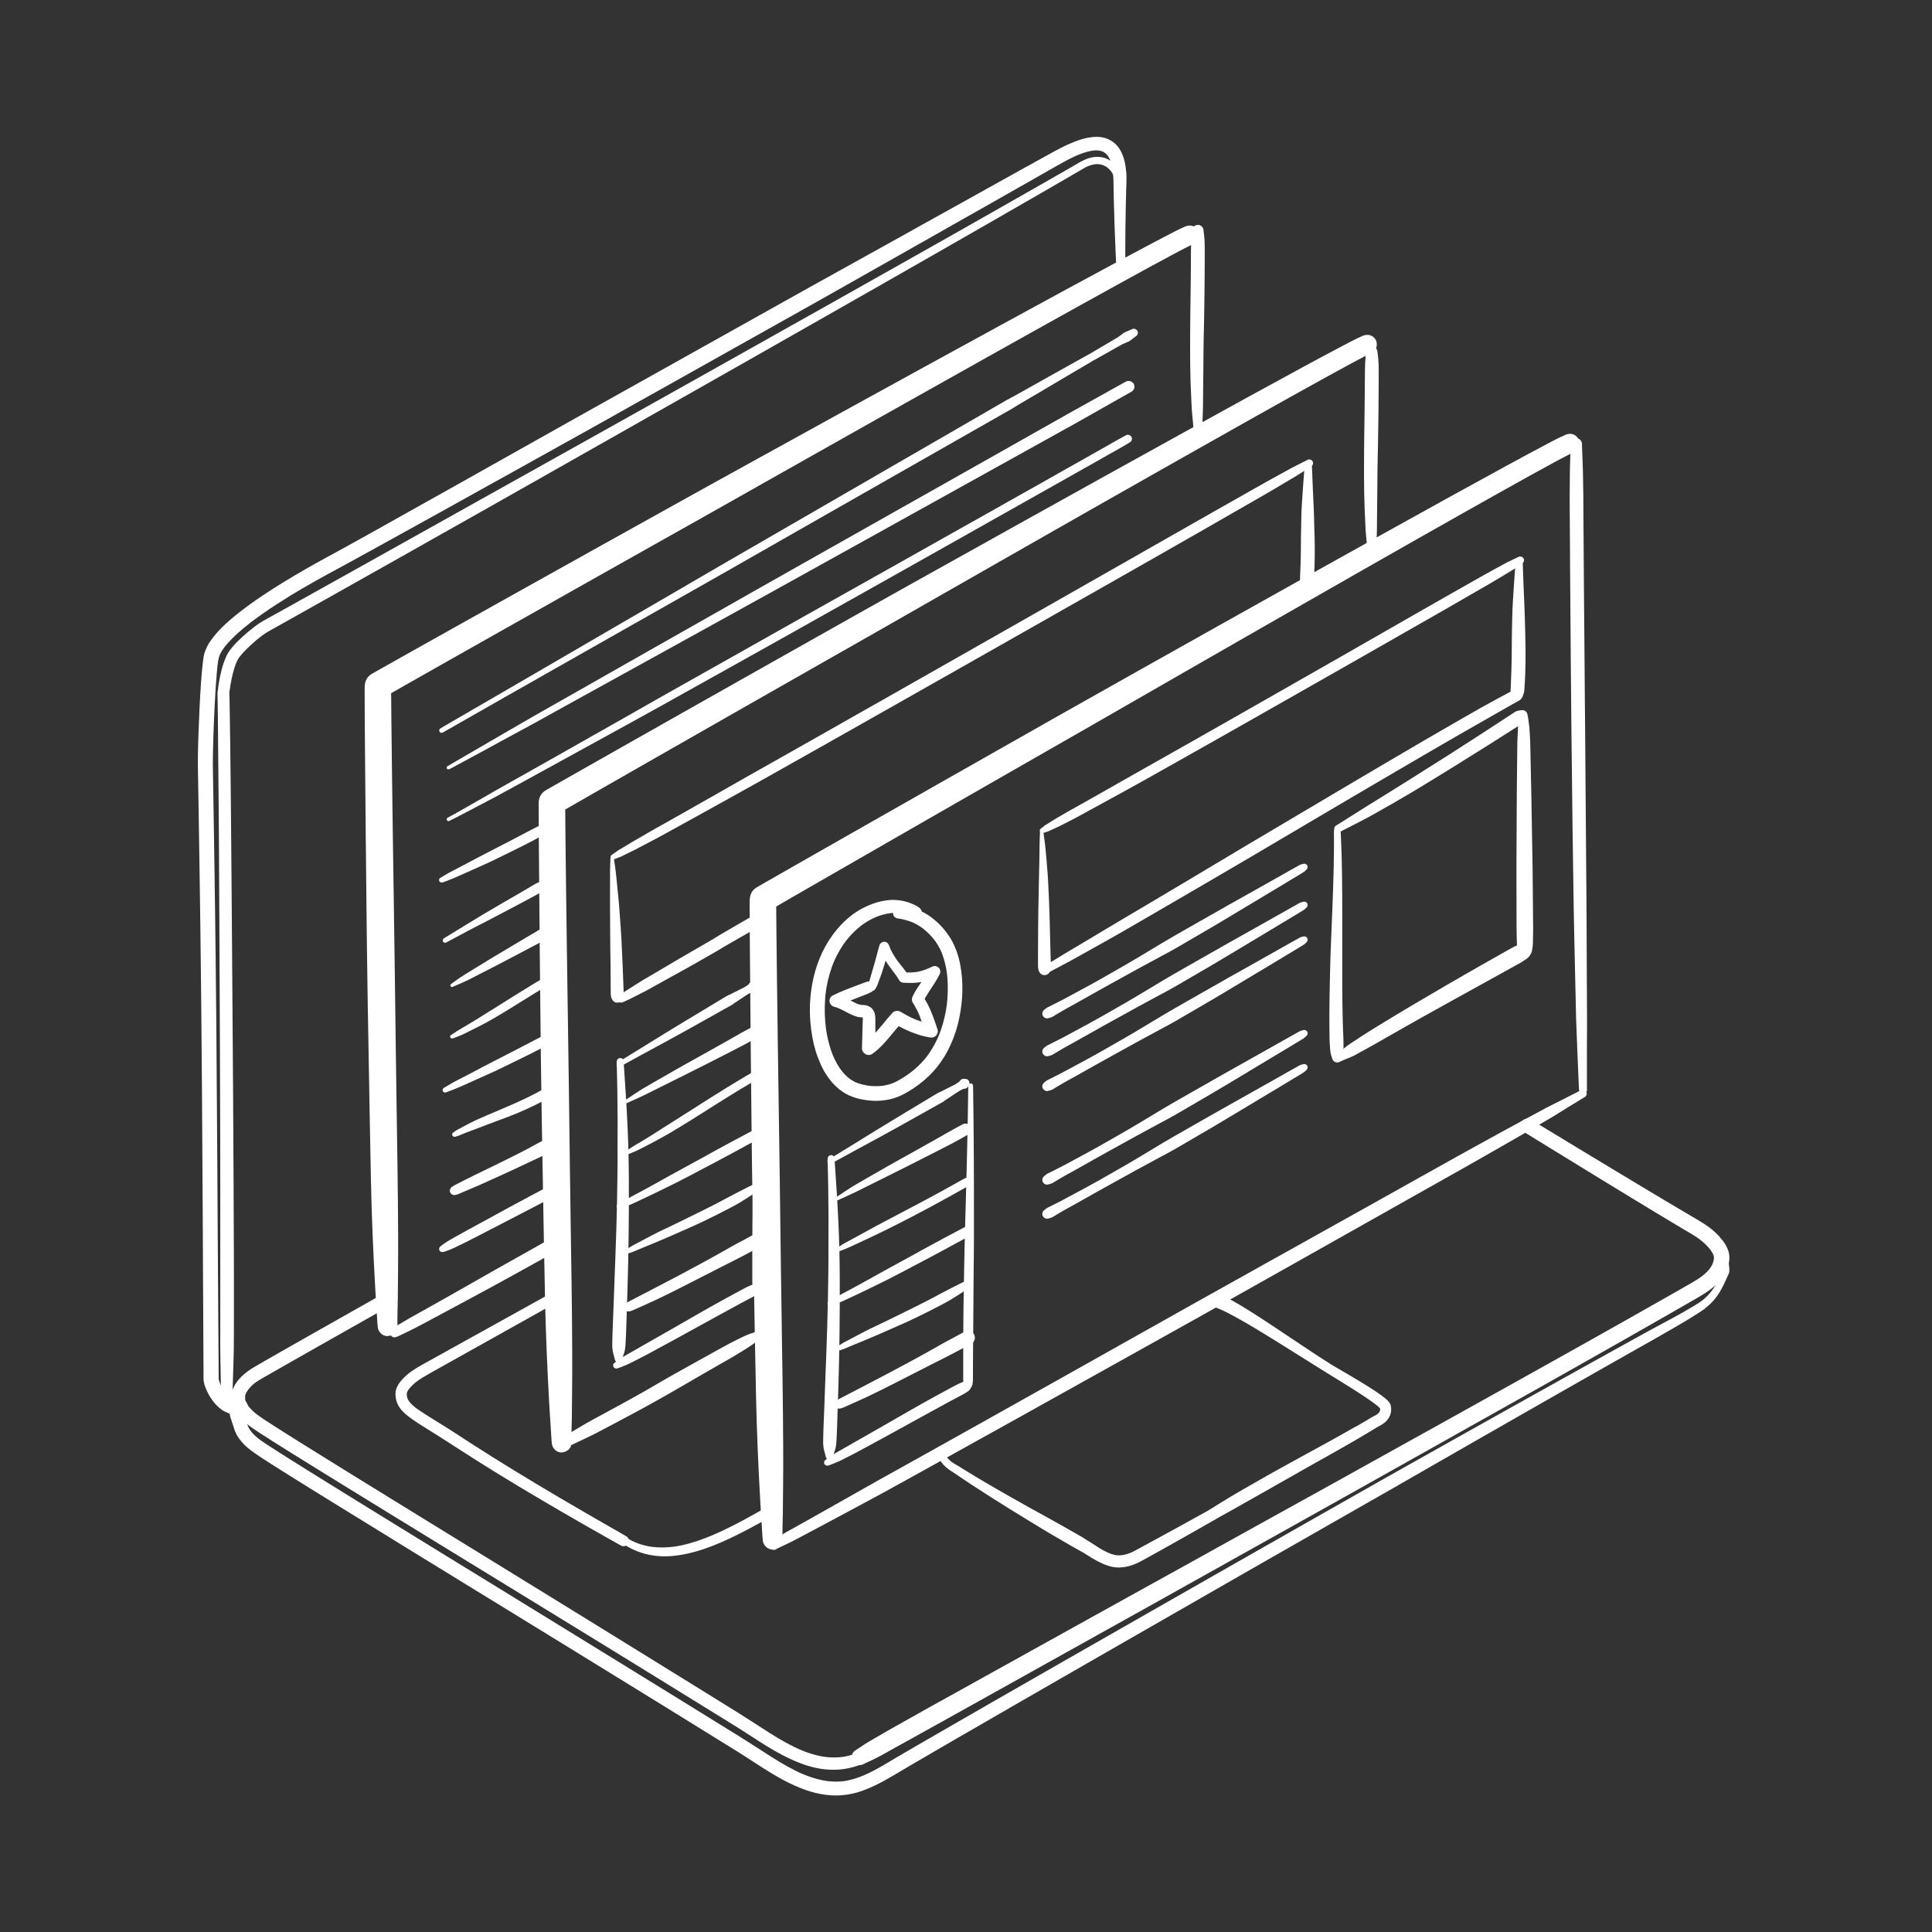 <svg xmlns="http://www.w3.org/2000/svg" id="Layer_2" viewBox="0 0 500 500"><rect x="0" y="0" width="500" height="500" fill="#333333" stroke="none"/><defs><style>.cls-1{fill:#fff;}</style></defs><path class="cls-1" d="M291.22,69.69c0-.48,0-.96,0-1.44,0-1.28,0-2.55,0-3.83,0-1.84.02-3.67.04-5.51.03-2.16.06-4.31.11-6.47.03-1.13.06-2.26.09-3.39.03-1.05.09-2.1.07-3.15,0-.23,0-.46-.02-.69l-.06.45c.07-.32.07-.55.04-.85-.01-.14-.02-.29-.04-.43-.04-.42-.1-.83-.15-1.25-.07-.49-.16-.99-.28-1.47-.23-.93-.57-1.86-1.04-2.7-.39-.69-.89-1.36-1.5-1.87-.69-.59-1.42-1.01-2.28-1.3-.72-.25-1.5-.35-2.25-.37-.82-.02-1.64.09-2.45.23-1.63.3-3.19.91-4.71,1.57s-2.94,1.4-4.37,2.19c-.38.21-.75.42-1.12.62-.28.16-.56.31-.84.46-.37.21-.75.41-1.12.62-.46.26-.93.52-1.39.77-.55.31-1.1.61-1.66.92-.15.08-.29.16-.44.24l.44-.19c-.52.17-1,.5-1.48.76-.37.21-.74.41-1.11.62-.81.45-1.62.9-2.44,1.36-.9.5-1.8,1-2.7,1.5-.98.55-1.97,1.09-2.95,1.64-1.07.59-2.13,1.19-3.2,1.78-1.14.64-2.28,1.27-3.43,1.91-1.21.67-2.41,1.34-3.62,2.01-1.28.71-2.56,1.42-3.84,2.13s-2.68,1.49-4.02,2.24-2.79,1.55-4.18,2.33-2.89,1.61-4.34,2.41-3,1.67-4.5,2.5-3.09,1.71-4.63,2.57-3.14,1.75-4.72,2.62-3.23,1.8-4.85,2.69-3.29,1.83-4.93,2.75-3.31,1.86-4.97,2.78-3.37,1.89-5.06,2.83-3.41,1.91-5.11,2.86-3.42,1.91-5.13,2.87-3.43,1.92-5.15,2.88-3.45,1.93-5.17,2.89-3.44,1.93-5.16,2.89-3.41,1.91-5.11,2.86-3.4,1.9-5.11,2.85-3.37,1.88-5.06,2.83-3.32,1.86-4.98,2.79-3.26,1.83-4.9,2.75-3.21,1.81-4.82,2.71-3.14,1.77-4.72,2.65-3.05,1.71-4.57,2.57-2.98,1.67-4.47,2.51-2.88,1.62-4.32,2.43-2.77,1.55-4.15,2.33-2.65,1.49-3.98,2.23-2.54,1.42-3.81,2.13c-1.2.67-2.4,1.35-3.61,2.02-1.12.63-2.25,1.26-3.37,1.89-1.05.59-2.11,1.18-3.16,1.77-.97.54-1.95,1.09-2.92,1.63-.88.49-1.77.99-2.65,1.48-.8.45-1.6.89-2.4,1.33-.71.39-1.41.78-2.12,1.17-.6.33-1.21.67-1.82,1-.5.28-1,.55-1.51.83-.61.34-1.23.67-1.84,1-1.58.87-3.16,1.74-4.73,2.64-1.9,1.08-3.78,2.19-5.64,3.32-2.02,1.23-4.02,2.5-5.99,3.82s-4.07,2.83-6.02,4.36c-1.63,1.28-3.22,2.63-4.68,4.11-.63.64-1.23,1.31-1.78,2.01s-1.13,1.48-1.58,2.3c-.24.45-.44.91-.64,1.38-.12.3-.22.6-.3.91-.18.72-.25,1.47-.34,2.2-.21,1.69-.35,3.4-.47,5.1-.15,2.17-.28,4.33-.38,6.5s-.2,4.51-.28,6.76c-.06,1.92-.12,3.84-.15,5.77-.03,1.67,0,3.34.03,5.01.05,2.7.09,5.4.14,8.1.04,2.54.08,5.08.12,7.63.04,2.4.08,4.79.11,7.19.03,2.26.07,4.52.1,6.77s.06,4.33.09,6.5.06,4.17.08,6.25.05,4.02.07,6.03.05,3.96.07,5.94.04,3.92.06,5.88.04,3.91.05,5.86.03,3.95.05,5.93.03,4.05.05,6.07.03,4.17.05,6.26.03,4.31.04,6.47c.01,2.27.03,4.55.04,6.82.01,2.4.03,4.8.04,7.2.02,2.54.03,5.08.05,7.61.02,2.7.03,5.41.04,8.11.01,2.9.03,5.8.04,8.7.02,3.11.03,6.22.05,9.33.02,3.32.03,6.64.05,9.96,0,1.77.02,3.54.03,5.32,0,.44,0,.89,0,1.33,0,.35-.01.7,0,1.05.02.44.1.89.22,1.31.1.36.23.72.38,1.07.23.55.47,1.1.76,1.62.24.43.5.84.78,1.24.38.53.79,1.06,1.25,1.53.42.44.9.82,1.39,1.17s1.02.6,1.59.83c1.15.47,2.44.5,3.65.24.46-.1.93-.5,1.17-.9s.35-1.04.2-1.51-.45-.93-.9-1.17c-.48-.25-.97-.31-1.51-.2-.13.03-.26.05-.39.07l.52-.07c-.37.05-.74.05-1.12,0l.52.07c-.39-.06-.77-.16-1.13-.32l.47.2c-.46-.2-.88-.46-1.28-.76l.4.31c-.58-.45-1.08-.98-1.53-1.55l.31.4c-.64-.82-1.16-1.73-1.57-2.69l.2.47c-.23-.54-.43-1.11-.51-1.69l.07.52c-.04-.33-.02-.67-.02-1.01,0-.59,0-1.17-.01-1.76,0-1.16-.02-2.33-.02-3.49-.02-2.24-.03-4.47-.05-6.71s-.03-4.27-.04-6.4-.03-4.07-.04-6.11-.03-3.91-.04-5.86-.02-3.72-.04-5.58-.02-3.56-.03-5.34-.02-3.43-.03-5.14-.02-3.28-.03-4.91-.02-3.15-.03-4.73-.02-3.05-.03-4.58-.02-2.94-.03-4.41-.02-2.85-.03-4.28-.02-2.79-.03-4.18-.02-2.71-.03-4.06-.02-2.66-.03-3.98-.02-2.61-.03-3.92-.02-2.6-.03-3.89-.02-2.57-.03-3.85-.02-2.56-.04-3.84-.03-2.58-.04-3.87-.03-2.58-.04-3.87-.03-2.61-.04-3.92-.03-2.66-.05-4-.03-2.71-.05-4.06-.04-2.77-.05-4.15-.04-2.86-.06-4.29-.04-2.93-.06-4.4-.04-3.03-.07-4.55-.05-3.16-.07-4.74-.05-3.27-.08-4.9-.05-3.4-.08-5.1-.06-3.56-.09-5.35c-.02-1.39-.06-2.78-.06-4.16,0-.97.01-1.94.03-2.91.02-1.27.06-2.53.1-3.8.04-1.43.1-2.87.15-4.3s.13-2.99.21-4.48.16-2.89.25-4.34c.08-1.27.18-2.54.29-3.81.09-.96.18-1.92.31-2.88l-.07.52c.11-.82.25-1.62.57-2.39l-.2.46c.4-.95.97-1.82,1.6-2.63l-.3.39c.69-.89,1.45-1.72,2.25-2.51.92-.9,1.88-1.76,2.87-2.58.6-.5,1.2-.98,1.82-1.45l-.39.3c1.11-.86,2.25-1.69,3.4-2.5s2.39-1.64,3.6-2.42,2.43-1.55,3.65-2.3,2.37-1.43,3.57-2.12c1.1-.64,2.21-1.28,3.33-1.9.98-.55,1.96-1.09,2.95-1.63.71-.39,1.43-.78,2.15-1.16.25-.14.5-.27.75-.41.29-.16.58-.32.87-.47.33-.18.66-.36.99-.54.37-.2.74-.4,1.11-.61.41-.22.81-.45,1.22-.67.44-.24.88-.49,1.33-.73.48-.26.95-.52,1.43-.79.51-.28,1.02-.56,1.53-.84.54-.3,1.09-.6,1.63-.9.58-.32,1.15-.64,1.73-.95.61-.34,1.21-.67,1.82-1.01.64-.35,1.27-.7,1.91-1.06s1.33-.74,2-1.1,1.39-.77,2.08-1.15,1.43-.79,2.15-1.19,1.49-.83,2.24-1.24,1.54-.85,2.31-1.28,1.59-.88,2.38-1.32,1.63-.91,2.45-1.36,1.68-.93,2.51-1.4,1.72-.95,2.57-1.43,1.75-.98,2.63-1.46,1.79-1,2.69-1.49,1.83-1.02,2.74-1.52,1.86-1.03,2.79-1.55,1.89-1.05,2.83-1.58,1.92-1.07,2.88-1.6,1.94-1.08,2.9-1.62,1.97-1.1,2.95-1.64,1.99-1.11,2.99-1.66,2.01-1.12,3.02-1.68,2.03-1.13,3.04-1.7,2.04-1.14,3.06-1.72,2.06-1.15,3.08-1.73,2.07-1.16,3.1-1.74,2.08-1.16,3.12-1.75,2.09-1.17,3.13-1.75,2.09-1.17,3.14-1.76,2.09-1.17,3.14-1.76,2.1-1.18,3.14-1.76,2.1-1.18,3.14-1.76,2.08-1.17,3.12-1.75,2.09-1.17,3.13-1.76,2.08-1.17,3.12-1.75,2.07-1.16,3.11-1.74,2.06-1.16,3.09-1.73,2.05-1.15,3.07-1.72,2.03-1.14,3.05-1.71,2.02-1.13,3.02-1.7,2-1.12,2.99-1.68,1.97-1.12,2.96-1.67,1.95-1.1,2.92-1.65,1.92-1.09,2.89-1.63,1.9-1.07,2.84-1.61,1.87-1.06,2.8-1.58,1.83-1.03,2.74-1.55,1.8-1.02,2.7-1.53,1.77-1,2.65-1.5,1.73-.98,2.59-1.47,1.69-.96,2.53-1.43,1.65-.93,2.47-1.4,1.6-.91,2.4-1.36,1.56-.88,2.33-1.32,1.51-.85,2.26-1.28,1.46-.83,2.19-1.24,1.41-.8,2.11-1.19,1.35-.76,2.03-1.15,1.29-.73,1.94-1.1,1.23-.7,1.85-1.05,1.18-.67,1.76-1c.56-.32,1.11-.63,1.67-.95.52-.3,1.05-.59,1.57-.89.49-.28.98-.56,1.47-.83.46-.26.91-.52,1.37-.78.52-.29,1.08-.56,1.53-.95l-.37.29c.7-.4,1.39-.79,2.09-1.19.56-.32,1.12-.64,1.68-.96.42-.24.83-.48,1.25-.71.27-.15.54-.31.81-.46,1.62-.92,3.25-1.82,4.95-2.59.22-.1.44-.19.66-.29l-.42.18c1.11-.47,2.26-.88,3.44-1.13.31-.07.61-.12.92-.16l-.47.06c.69-.09,1.4-.12,2.1-.02l-.46-.06c.47.06.93.18,1.37.36l-.41-.17c.37.16.72.36,1.04.61l-.35-.27c.34.26.64.57.91.91l-.27-.35c.36.46.64.98.87,1.52l-.17-.41c.43,1.01.67,2.1.81,3.19l-.06-.45c.03.23.06.46.08.69.01.12.02.23.03.35.02.26.01.54.1.78l-.06-.45c.09,1.01.1,2.01.11,3.02.02,1.13.04,2.26.06,3.39.05,2.18.11,4.36.19,6.54.06,1.89.14,3.78.22,5.66.06,1.36.12,2.72.18,4.07.03.59.05,1.18.09,1.77,0,0,0,.02,0,.02.02.29.11.57.32.78.19.19.51.34.78.32.6-.03,1.11-.49,1.1-1.1h0Z"></path><path class="cls-1" d="M330.21,393.32c-3.58,1.87-7.15,3.75-10.73,5.62s-7.11,3.73-10.67,5.61-7.09,3.78-10.63,5.68-7.07,3.81-10.58,5.76-7.02,3.9-10.52,5.87-6.99,3.95-10.48,5.94-6.96,4.01-10.42,6.03-6.92,4.07-10.36,6.14-6.87,4.15-10.29,6.26c-3.23,1.99-6.42,4.1-9.81,5.81-.8.41-1.62.79-2.45,1.14l.37-.16c-1.89.79-3.85,1.45-5.89,1.72l.42-.06c-1.62.21-3.25.2-4.87-.02l.42.06c-1.76-.24-3.49-.7-5.16-1.31-.48-.18-.96-.37-1.44-.57l.39.16c-2.91-1.23-5.65-2.82-8.31-4.5s-5.2-3.38-7.83-5.02c-2.85-1.77-5.69-3.53-8.54-5.3s-5.79-3.58-8.68-5.37-5.81-3.59-8.72-5.39-5.77-3.56-8.65-5.34-5.75-3.54-8.62-5.32-5.66-3.49-8.49-5.23-5.51-3.39-8.26-5.08-5.37-3.31-8.06-4.96-5.17-3.18-7.76-4.77-4.91-3.02-7.36-4.53-4.66-2.87-6.99-4.3c-2.17-1.34-4.33-2.67-6.5-4.01-1.99-1.23-3.98-2.46-5.97-3.69-1.8-1.12-3.6-2.23-5.4-3.35-1.58-.98-3.16-1.97-4.74-2.95-1.36-.85-2.71-1.7-4.07-2.55-1.11-.7-2.21-1.4-3.31-2.1-.83-.53-1.66-1.07-2.49-1.61s-1.67-1.11-2.46-1.72l.36.28c-.88-.68-1.72-1.44-2.41-2.32l.28.36c-.41-.53-.76-1.1-1.02-1.72l.18.42c-.16-.38-.3-.77-.35-1.18l.06.47c-.04-.32-.04-.64,0-.96l-.06.47c.06-.42.18-.82.34-1.21l-.18.42c.24-.57.56-1.09.94-1.58l-.28.36c.57-.73,1.24-1.37,1.97-1.94l-.36.28c.8-.62,1.67-1.12,2.55-1.62.64-.37,1.28-.73,1.92-1.1,1.73-.99,3.46-1.98,5.19-2.96,2.29-1.3,4.58-2.6,6.87-3.9,2.79-1.58,5.57-3.16,8.36-4.73,3.24-1.83,6.48-3.66,9.72-5.49.41-.23.83-.47,1.24-.7.39-.22.7-.64.82-1.07s.06-1-.18-1.38-.61-.72-1.07-.82-.95-.06-1.38.18c-3.14,1.77-6.29,3.55-9.43,5.33-2.75,1.56-5.51,3.12-8.26,4.67-2.31,1.31-4.62,2.62-6.93,3.93-1.81,1.03-3.62,2.06-5.43,3.1-1.26.72-2.51,1.44-3.77,2.17-2.51,1.46-4.92,3.42-5.88,6.25-.09.25-.15.51-.19.77-.06.39-.12.79-.11,1.19s.06.77.15,1.14c.11.46.3.9.49,1.33.34.79.83,1.48,1.37,2.14.46.57.98,1.09,1.53,1.56,1.39,1.2,2.93,2.2,4.47,3.19.92.59,1.85,1.18,2.77,1.77,1.17.74,2.35,1.48,3.53,2.22,1.41.88,2.82,1.76,4.24,2.64,1.63,1.02,3.27,2.03,4.91,3.04,1.84,1.13,3.67,2.27,5.51,3.4,2.02,1.24,4.04,2.49,6.06,3.73,2.18,1.34,4.37,2.69,6.55,4.03,2.33,1.43,4.66,2.86,7,4.29,2.46,1.51,4.92,3.02,7.38,4.53s5.15,3.15,7.72,4.73,5.33,3.27,8,4.9,5.48,3.36,8.22,5.04,5.6,3.43,8.39,5.15,5.66,3.47,8.49,5.21,5.7,3.5,8.55,5.26,5.72,3.52,8.58,5.29,5.69,3.51,8.54,5.27,5.61,3.46,8.41,5.2c2.58,1.61,5.1,3.32,7.69,4.91,2.75,1.69,5.58,3.23,8.59,4.4s5.99,1.82,9.1,1.76c1.64-.03,3.29-.27,4.86-.72,1.77-.5,3.48-1.2,5.14-1.98,3.13-1.49,6.04-3.38,8.97-5.22,3.14-1.98,6.29-3.94,9.45-5.88s6.32-3.86,9.49-5.76,6.35-3.79,9.54-5.67,6.41-3.75,9.62-5.6,6.43-3.7,9.66-5.53c3.23-1.83,6.46-3.66,9.7-5.47s6.45-3.67,9.68-5.5,6.46-3.65,9.69-5.48,6.46-3.65,9.69-5.48,6.21-3.51,9.32-5.26c.31-.17.43-.62.24-.92-.2-.32-.58-.42-.92-.24h0Z"></path><path class="cls-1" d="M444.86,322.23s.04.07.06.11c.04.08.1.24,0,0,.05.13.1.26.14.4.11.36.2.72.28,1.08.1.44.19.89.27,1.33.04.24.08.48.12.72.02.11.03.22.05.34,0,.06.02.12.02.18,0,.03.02.15,0,0-.02-.16,0,0,0,.04.1.76.2,1.55.14,2.31,0,.1-.06.34,0-.02-.01.05-.02.11-.03.16,0,.02-.01.04-.02.06-.03.12.1-.22.06-.14-.09.16-.16.33-.24.49-.28.57-.55,1.13-.84,1.69-.61,1.16-1.27,2.3-2.07,3.34l.15-.19c-.72.93-1.55,1.76-2.47,2.48l.21-.16c-.67.52-1.38.96-2.11,1.4-.76.46-1.53.91-2.3,1.36-1.59.92-3.21,1.8-4.83,2.67-1.14.61-2.29,1.22-3.43,1.84l.3-.13c-.54.22-1.05.53-1.56.81-.42.23-.84.46-1.25.69-.83.46-1.67.92-2.5,1.38-1.69.93-3.37,1.87-5.06,2.8-3.36,1.86-6.72,3.73-10.08,5.6s-6.75,3.76-10.12,5.64-6.71,3.75-10.06,5.62-6.7,3.76-10.05,5.63-6.74,3.78-10.1,5.67-6.7,3.76-10.04,5.65-6.73,3.82-10.09,5.73-6.69,3.8-10.04,5.7-6.71,3.81-10.06,5.72-6.71,3.82-10.06,5.73-6.69,3.81-10.03,5.72-6.72,3.83-10.08,5.75-6.68,3.82-10.03,5.73-6.69,3.82-10.03,5.73-6.69,3.82-10.03,5.74-6.67,3.82-10,5.73-6.7,3.85-10.04,5.78-6.66,3.84-9.98,5.76c-1.62.94-3.25,1.87-4.86,2.83-1.48.88-2.94,1.77-4.44,2.62s-2.91,1.57-4.43,2.22l.43-.18c-1.77.74-3.61,1.34-5.51,1.6l.48-.06c-1.63.22-3.29.2-4.92-.02l.48.06c-1.78-.24-3.52-.71-5.21-1.33-.48-.18-.96-.37-1.44-.57l.43.18c-2.91-1.23-5.65-2.83-8.31-4.51s-5.19-3.37-7.82-5c-2.86-1.77-5.71-3.54-8.57-5.31s-5.79-3.58-8.69-5.37-5.78-3.57-8.68-5.35-5.8-3.58-8.7-5.36-5.72-3.52-8.58-5.28-5.66-3.48-8.49-5.22-5.51-3.38-8.26-5.08-5.37-3.3-8.06-4.95-5.16-3.17-7.74-4.75-4.92-3.02-7.38-4.54c-2.33-1.43-4.66-2.86-6.98-4.3-2.16-1.33-4.32-2.66-6.48-3.99-2-1.23-3.99-2.46-5.99-3.7-1.79-1.11-3.58-2.22-5.37-3.33-1.59-.99-3.18-1.97-4.76-2.96-1.35-.84-2.7-1.68-4.04-2.53-1.11-.7-2.21-1.39-3.31-2.1-.83-.53-1.66-1.06-2.49-1.6s-1.69-1.11-2.5-1.73l.37.28c-.88-.68-1.72-1.44-2.4-2.32l.28.36c-.4-.52-.74-1.08-1-1.68l.18.43c-.16-.39-.27-.79-.4-1.2s-.27-.8-.41-1.2c-.29-.84-.58-1.69-.7-2.58l.06.47c-.06-.46-.07-.92,0-1.38l-.06.47c.05-.35.14-.69.28-1.02l-.18.42c.1-.23.21-.46.31-.7l-.17.41c.07-.13.15-.25.23-.37.24-.36.29-.93.17-1.34s-.42-.84-.8-1.04c-.4-.21-.89-.32-1.34-.17s-.77.41-1.04.8c-.65.96-.98,2.12-.98,3.29,0,.57.08,1.15.19,1.71.08.43.2.85.33,1.27.25.8.56,1.59.79,2.4.26.91.68,1.79,1.23,2.56s1.18,1.5,1.88,2.14,1.51,1.25,2.31,1.81c.65.46,1.31.89,1.98,1.33.46.3.93.6,1.39.9.55.35,1.1.7,1.64,1.05.63.4,1.27.8,1.9,1.2.71.45,1.42.9,2.14,1.34.79.49,1.58.99,2.37,1.48.86.53,1.71,1.07,2.57,1.6.93.58,1.86,1.16,2.79,1.73,1,.62,1.99,1.23,2.99,1.85,1.05.65,2.11,1.3,3.16,1.95,1.12.69,2.24,1.38,3.36,2.07,1.17.72,2.35,1.45,3.53,2.17s2.46,1.51,3.68,2.27,2.54,1.56,3.81,2.35,2.65,1.63,3.97,2.44,2.73,1.68,4.1,2.52,2.81,1.73,4.22,2.59,2.87,1.76,4.31,2.65,2.95,1.81,4.43,2.72,3.01,1.85,4.52,2.77,3.05,1.87,4.58,2.81,3.11,1.91,4.67,2.87,3.15,1.94,4.73,2.9,3.18,1.96,4.78,2.94,3.2,1.97,4.79,2.95,3.23,1.99,4.85,2.98,3.25,2,4.87,3,3.25,2,4.88,3.01,3.24,2,4.85,2.99,3.25,2,4.87,3.01,3.23,2,4.85,3,3.2,1.98,4.8,2.97,3.17,1.96,4.76,2.95c1.44.9,2.87,1.83,4.29,2.76s2.97,1.91,4.48,2.82,3.05,1.76,4.63,2.52c1.68.81,3.41,1.53,5.2,2.07s3.57.87,5.39.99,3.72-.04,5.53-.44c1.97-.44,3.87-1.2,5.69-2.06s3.42-1.77,5.08-2.75,3.41-2.03,5.12-3.03c1.86-1.08,3.72-2.16,5.57-3.24s3.73-2.17,5.6-3.25,3.74-2.16,5.61-3.24,3.74-2.16,5.61-3.24,3.72-2.15,5.58-3.22,3.74-2.16,5.61-3.23,3.74-2.15,5.61-3.23,3.74-2.15,5.62-3.23,3.73-2.14,5.59-3.21,3.75-2.15,5.63-3.23,3.75-2.15,5.63-3.23,3.74-2.14,5.6-3.21,3.75-2.15,5.63-3.23,3.75-2.15,5.63-3.23,3.75-2.15,5.63-3.23,3.74-2.14,5.61-3.21,3.76-2.15,5.63-3.22,3.76-2.15,5.64-3.22,3.76-2.15,5.64-3.22,3.74-2.13,5.61-3.2,3.76-2.14,5.64-3.22,3.76-2.14,5.63-3.21,3.73-2.14,5.59-3.21,3.75-2.15,5.62-3.23,3.75-2.15,5.62-3.22,3.75-2.15,5.62-3.22,3.73-2.14,5.6-3.2,3.75-2.14,5.62-3.22,3.75-2.14,5.63-3.21,3.75-2.14,5.63-3.21,3.74-2.13,5.6-3.19,3.76-2.13,5.63-3.2,3.75-2.13,5.63-3.19,3.73-2.11,5.6-3.16,3.74-2.14,5.61-3.21c1.47-.85,2.94-1.71,4.38-2.6.65-.4,1.31-.81,1.95-1.23.29-.18.57-.37.86-.56.16-.1.31-.21.46-.32.21-.15.49-.3.66-.5l-.21.16c.66-.51,1.3-1.05,1.88-1.66.54-.57,1.04-1.19,1.49-1.84.84-1.21,1.5-2.54,2.11-3.89.17-.37.33-.74.5-1.12.12-.28.3-.57.35-.87.08-.43.07-.86.03-1.3-.1-1.19-.33-2.38-.6-3.54-.12-.53-.26-1.05-.42-1.57-.12-.4-.26-.82-.46-1.19-.03-.05-.05-.09-.08-.13-.11-.15-.22-.26-.4-.31-.16-.04-.37-.02-.52.07-.29.19-.45.61-.24.92h0Z"></path><path class="cls-1" d="M192.53,280.29c.41,0,.41-.64,0-.64s-.41.64,0,.64h0Z"></path><path class="cls-1" d="M394.38,292.94c1.76,1.09,3.53,2.17,5.29,3.26s3.46,2.13,5.2,3.19,3.35,2.06,5.02,3.08,3.23,1.98,4.85,2.97,3.1,1.89,4.65,2.84,2.96,1.81,4.45,2.71c1.39.84,2.78,1.69,4.18,2.53,1.3.78,2.6,1.57,3.9,2.35,1.2.72,2.4,1.44,3.6,2.16s2.52,1.44,3.71,2.25c.36.25.72.5,1.06.77l-.41-.31c1.06.82,2.04,1.74,2.86,2.8l-.32-.41c.43.56.82,1.17,1.1,1.82l-.2-.48c.13.32.24.65.29.99l-.07-.54c.06.44.03.89-.03,1.32l.07-.54c-.08.55-.23,1.09-.44,1.6l.2-.48c-.26.62-.61,1.2-1.02,1.73l.32-.41c-.66.85-1.45,1.59-2.3,2.25l.41-.32c-.95.73-1.97,1.37-3,1.96-.62.36-1.24.71-1.86,1.06-.51.29-1.01.58-1.52.87-.54.31-1.07.61-1.61.92-.57.32-1.14.65-1.71.97-.6.34-1.2.68-1.8,1.02-.63.36-1.26.72-1.9,1.07s-1.32.74-1.97,1.12-1.38.78-2.07,1.17-1.43.8-2.14,1.21-1.49.84-2.23,1.26-1.53.86-2.3,1.29-1.59.89-2.38,1.34-1.64.92-2.46,1.38-1.68.94-2.51,1.41-1.73.97-2.59,1.45-1.76.99-2.64,1.48-1.81,1.01-2.72,1.52-1.84,1.03-2.76,1.54-1.89,1.05-2.83,1.58-1.91,1.07-2.87,1.6-1.96,1.09-2.93,1.64-1.98,1.1-2.97,1.65-2.02,1.12-3.03,1.69-2.04,1.13-3.05,1.7-2.07,1.15-3.11,1.73-2.09,1.16-3.13,1.74-2.12,1.18-3.18,1.77-2.14,1.19-3.21,1.78-2.15,1.19-3.22,1.79-2.18,1.21-3.27,1.81-2.18,1.21-3.27,1.82-2.21,1.23-3.31,1.84-2.21,1.23-3.31,1.84-2.23,1.24-3.34,1.86-2.23,1.24-3.34,1.85-2.24,1.24-3.37,1.87-2.24,1.24-3.36,1.86-2.25,1.25-3.38,1.87-2.24,1.24-3.36,1.86-2.25,1.25-3.38,1.87-2.24,1.24-3.36,1.86-2.25,1.24-3.37,1.87-2.24,1.24-3.36,1.86-2.22,1.23-3.33,1.85-2.22,1.23-3.33,1.85-2.2,1.22-3.3,1.83-2.2,1.22-3.3,1.83-2.17,1.2-3.26,1.8-2.17,1.2-3.25,1.8-2.14,1.18-3.2,1.77-2.13,1.18-3.19,1.77-2.09,1.16-3.14,1.74-2.08,1.15-3.12,1.73-2.04,1.13-3.07,1.7-2.03,1.12-3.04,1.69-1.99,1.1-2.98,1.65-1.97,1.09-2.95,1.64-1.93,1.07-2.9,1.61-1.89,1.05-2.83,1.57-1.86,1.03-2.79,1.55-1.81,1.01-2.72,1.51-1.78.99-2.67,1.48-1.73.96-2.6,1.44-1.7.94-2.54,1.41-1.64.91-2.46,1.37-1.6.89-2.41,1.34-1.55.86-2.32,1.29-1.5.84-2.26,1.25-1.44.8-2.17,1.2-1.4.78-2.09,1.16-1.33.75-2,1.12-1.28.72-1.92,1.08-1.22.69-1.83,1.03c-.58.32-1.15.65-1.73.97s-1.09.62-1.64.92c-.51.29-1.02.58-1.54.87-.48.27-.96.54-1.44.82-.44.26-.88.51-1.32.77-.41.24-.82.47-1.23.71-.37.22-.74.43-1.11.65-.16.09-.32.19-.48.28-.08.05-.15.09-.23.14-.04.02-.07.04-.11.07-.37.22-.68.52-.91.88l.82-.82c-.43.24-.83.52-1.24.79-.33.22-.66.43-.99.65-.15.1-.3.2-.45.3-.31.19-.56.44-.75.75-.19.33-.28.68-.29,1.05h0c.34-.58.68-1.18,1.02-1.77-.09.05-.17.1-.26.15-.45.26-.81.74-.95,1.24-.09.27-.1.55-.04.82.01.28.09.53.25.77.28.44.71.83,1.24.95s1.1.08,1.59-.21c.09-.05.17-.1.26-.15h-2.09,0c.33.2.68.29,1.05.29.38,0,.73-.1,1.05-.29.31-.15.62-.3.93-.45.39-.19.79-.38,1.18-.57.26-.13.52-.25.77-.39l-1.15.31c.42,0,.83-.14,1.2-.33.03-.01.05-.03.08-.04.05-.03.1-.05.15-.08.1-.05.2-.11.3-.16.21-.11.42-.23.63-.34.46-.25.92-.5,1.37-.74.51-.27,1.01-.55,1.52-.82.55-.3,1.11-.6,1.66-.9.6-.33,1.19-.66,1.79-.99.64-.36,1.29-.71,1.93-1.07.68-.38,1.37-.76,2.05-1.14.73-.4,1.45-.8,2.18-1.21.77-.42,1.53-.85,2.3-1.27.8-.45,1.61-.89,2.41-1.34s1.68-.94,2.52-1.41,1.76-.98,2.64-1.47,1.82-1.02,2.73-1.52,1.89-1.05,2.83-1.58,1.95-1.09,2.93-1.63,2.02-1.13,3.03-1.69,2.07-1.15,3.1-1.73,2.12-1.18,3.19-1.78,2.18-1.21,3.26-1.82,2.23-1.24,3.34-1.86,2.27-1.27,3.41-1.9,2.32-1.3,3.49-1.94,2.36-1.31,3.53-1.97,2.39-1.33,3.59-2,2.43-1.35,3.64-2.03,2.47-1.38,3.7-2.06,2.49-1.39,3.73-2.08,2.51-1.4,3.77-2.11,2.54-1.42,3.8-2.13,2.56-1.43,3.84-2.14,2.57-1.44,3.86-2.16,2.6-1.45,3.9-2.18,2.6-1.45,3.9-2.18,2.61-1.46,3.92-2.19,2.62-1.46,3.92-2.19,2.63-1.47,3.95-2.21,2.62-1.47,3.93-2.2,2.62-1.46,3.93-2.2,2.61-1.46,3.92-2.19,2.6-1.46,3.91-2.19,2.59-1.45,3.89-2.18,2.59-1.45,3.88-2.18,2.56-1.44,3.84-2.15,2.54-1.43,3.81-2.14,2.52-1.41,3.78-2.12,2.51-1.41,3.76-2.11,2.47-1.38,3.7-2.08,2.44-1.37,3.65-2.05,2.4-1.35,3.6-2.02,2.37-1.33,3.55-1.99,2.33-1.31,3.49-1.96,2.29-1.29,3.44-1.93,2.24-1.26,3.36-1.89,2.19-1.23,3.28-1.85,2.14-1.21,3.21-1.81,2.09-1.18,3.14-1.77,2.03-1.14,3.04-1.72,1.97-1.11,2.95-1.67,1.91-1.08,2.86-1.62,1.84-1.04,2.76-1.56,1.77-1.01,2.66-1.51,1.71-.97,2.56-1.46,1.63-.93,2.44-1.39,1.55-.88,2.32-1.33,1.47-.84,2.21-1.26c.7-.4,1.39-.8,2.09-1.2.65-.37,1.3-.75,1.95-1.12.61-.35,1.21-.7,1.82-1.05s1.24-.72,1.86-1.07c1.16-.66,2.31-1.35,3.38-2.16,1.48-1.12,2.86-2.39,3.81-4.01.28-.47.49-.98.69-1.49.14-.36.25-.74.32-1.12.19-.99.26-2.01.03-3-.06-.24-.14-.48-.23-.71-.18-.43-.36-.86-.6-1.26-.46-.78-1.03-1.5-1.63-2.17-1.46-1.62-3.27-2.93-5.14-4.03-1.4-.82-2.8-1.65-4.19-2.47-1.56-.93-3.12-1.85-4.68-2.78-1.7-1.01-3.39-2.03-5.08-3.04-1.82-1.09-3.64-2.18-5.46-3.28-1.93-1.16-3.86-2.32-5.79-3.49-2.02-1.22-4.05-2.45-6.07-3.67s-4.21-2.55-6.31-3.82-4.01-2.44-6.02-3.65c-.41-.25-.98-.31-1.43-.19-.43.12-.9.45-1.11.85-.23.43-.34.95-.19,1.43s.43.85.85,1.11h0Z"></path><path class="cls-1" d="M344.33,353.81s0-.09.01-.13l-.14.53h0c.31-.54.11-1.21-.4-1.53-1.86-1.17-3.7-2.39-5.53-3.61-2.02-1.34-4.02-2.69-6.04-4.03s-3.94-2.63-5.93-3.92c-1.74-1.13-3.48-2.24-5.26-3.3-1.3-.77-2.62-1.54-4.01-2.16-.26-.11-.52-.22-.77-.33l.41.17c-.32-.14-.62-.25-.95-.34-.22-.06-.45-.11-.68-.1-.21.01-.48.02-.65.08h.85c-.72-.16-1.23.08-1.72.53-.22.19-.33.49-.37.77s-.01.62.16.86c.02.03.05.07.07.1.24.38.56.71,1.02.81l-.7-.41c.24.25.68.51,1.01.61l-.41-.17c.3.13.6.24.9.37l-.41-.17c.4.17.81.32,1.21.49l-.41-.17c1.39.59,2.73,1.3,4.05,2.02,1.75.96,3.47,1.96,5.18,2.98,1.96,1.17,3.9,2.35,5.84,3.54s3.93,2.42,5.9,3.62c1.83,1.12,3.66,2.23,5.51,3.31.2.12.41.24.62.36.22.13.47.17.71.13.22-.03.5-.12.64-.31h.01c-.07.04-.14.1-.21.15.03-.02.05-.04.08-.05.27-.18.39-.39.42-.71h0Z"></path><path class="cls-1" d="M319.93,340.26c.18.21.36.42.54.64l-.23-.4c.09.32.28.51.55.67.1.06.2.12.31.19.2.12.4.24.6.37.38.23.77.47,1.15.7.7.43,1.4.86,2.09,1.29,1.24.77,2.48,1.54,3.72,2.32,2.18,1.37,4.36,2.75,6.53,4.13,2.52,1.6,5.05,3.18,7.58,4.75,2.2,1.37,4.42,2.71,6.61,4.09,2.06,1.3,4.12,2.61,6.09,4.05.19.14.38.29.57.43l-.28-.22c.56.43,1.15.88,1.59,1.44l-.22-.29c.06.08.12.17.16.26l-.14-.34c.04.09.05.19.06.28l-.05-.38c.03.28.04.56,0,.84l.05-.38c-.03.24-.1.48-.19.71l.14-.34c-.1.23-.22.44-.37.64l.22-.29c-.19.25-.42.47-.67.66l.29-.22c-.47.36-1,.6-1.53.88-.43.23-.85.51-1.27.76-.89.53-1.79,1.06-2.7,1.58s-1.89,1.07-2.83,1.6c-1.02.57-2.05,1.14-3.07,1.7-1.15.63-2.3,1.26-3.46,1.89-1.31.72-2.62,1.43-3.93,2.15-1.52.83-3.03,1.66-4.55,2.5-1.76.97-3.52,1.93-5.27,2.93-2.03,1.15-4.06,2.31-6.09,3.48-2.35,1.35-4.69,2.73-6.98,4.18-.6.38-1.2.8-1.81,1.16-.3.17-.54.49-.64.83s-.05.77.14,1.07c.41.63,1.22.89,1.89.5.58-.34,1.2-.63,1.8-.94s1.17-.6,1.74-.91c1.08-.6,2.16-1.21,3.24-1.81,1.96-1.09,3.91-2.2,5.86-3.31,1.71-.97,3.42-1.93,5.13-2.91,1.48-.84,2.96-1.68,4.44-2.52,1.3-.74,2.61-1.47,3.91-2.21,1.14-.64,2.28-1.28,3.42-1.92,1.02-.57,2.04-1.15,3.06-1.73.92-.52,1.83-1.04,2.75-1.57.86-.49,1.71-.99,2.56-1.49s1.62-.96,2.43-1.46c.4-.25.81-.49,1.21-.74.38-.24.77-.44,1.16-.65.64-.35,1.28-.79,1.74-1.36.38-.47.66-.92.85-1.5.16-.48.23-1.02.19-1.53-.03-.48-.08-.92-.33-1.34-.14-.24-.32-.45-.51-.65-.42-.45-.93-.82-1.41-1.19-1.21-.92-2.5-1.75-3.78-2.55-1.49-.94-3-1.84-4.52-2.74s-2.94-1.72-4.41-2.58c-1.94-1.14-3.89-2.29-5.82-3.45-1.59-.95-3.17-1.91-4.75-2.87s-3.06-1.86-4.6-2.78c-1.78-1.07-3.56-2.13-5.34-3.18-.5-.29-.99-.58-1.49-.88-.27-.16-.53-.31-.8-.47-.13-.07-.26-.15-.38-.22-.07-.04-.14-.08-.21-.12-.26-.15-.51-.17-.8-.1h.48c-.27-.06-.54-.11-.81-.17s-.58.03-.71.29-.09.54.1.76h0Z"></path><path class="cls-1" d="M350.73,369.29c-1.8,1.04-3.6,2.08-5.41,3.12s-3.68,2.11-5.52,3.16-3.71,2.12-5.57,3.17-3.77,2.12-5.64,3.19-3.8,2.17-5.71,3.25-3.82,2.16-5.73,3.24-3.85,2.16-5.78,3.23-3.87,2.15-5.81,3.21-3.91,2.14-5.87,3.21-3.9,2.12-5.85,3.18c-.44.24-.88.46-1.34.66l.37-.16c-.85.36-1.74.63-2.66.76l.42-.06c-.67.09-1.35.1-2.03,0l.42.06c-.79-.11-1.55-.37-2.28-.68l.38.16c-1.11-.47-2.17-1.06-3.2-1.69-1.1-.67-2.21-1.35-3.29-2.06-.3-.2-.6-.39-.9-.59-.16-.1-.32-.18-.49-.25-.08-.03-.15-.07-.23-.1-.04-.02-.08-.03-.11-.05-.28-.12-.41-.17-.73-.19l.65.18c-.12-.09-.27-.15-.4-.22-.21-.11-.42-.22-.64-.3l.28.12-.04-.03c-.23-.17-.64-.19-.9-.12s-.57.29-.7.54c-.14.27-.22.6-.12.9s.28.52.54.7l.04.03-.24-.18c.09.11.22.21.32.31.18.17.36.33.57.47l-.59-.77c.07.18.13.33.25.48.06.07.11.14.17.21.05.06.11.12.16.18.19.21.36.37.61.55l-.3-.23c.54.45,1.13.86,1.7,1.28.49.36.99.72,1.49,1.06.97.67,1.99,1.28,3.04,1.82s2.05,1,3.15,1.31c.57.16,1.17.26,1.76.3.76.06,1.53-.02,2.28-.14,1.39-.23,2.74-.77,3.97-1.44s2.54-1.39,3.81-2.09c2.52-1.39,5.02-2.8,7.53-4.22s4.99-2.83,7.48-4.26,4.95-2.85,7.42-4.28,4.91-2.86,7.36-4.3,4.81-2.87,7.21-4.32,4.74-2.88,7.11-4.32,4.63-2.83,6.95-4.26c.56-.34,1.11-.68,1.66-1.03.44-.27.64-.89.35-1.34s-.86-.63-1.34-.35h0Z"></path><path class="cls-1" d="M243.27,374.91c-.07.05-.13.11-.19.17l.35-.2h-.03c-.37.1-.67.48-.66.87.02.81.23,1.57.64,2.27.35.6.83,1.15,1.35,1.61.45.4.94.77,1.44,1.09.28.18.58.35.85.54,1.51,1.04,3.03,2.06,4.57,3.07s3.18,2.07,4.79,3.09,3.26,2.06,4.9,3.08,3.22,1.99,4.83,2.97,3.1,1.89,4.66,2.83c1.43.87,2.89,1.69,4.33,2.53,1.29.75,2.57,1.52,3.88,2.23,1.09.6,2.18,1.2,3.29,1.78.22.12.44.23.69.3.23.07.47.16.71.14l-.69-.19c.27.17.57.19.88.22.08,0,.17.03.25.02l-.59-.16c.18.08.34.14.52.18.04,0,.08.02.12.03.22.05.4.05.62.01l-.76-.1h.02c.44.29,1.11.12,1.36-.34s.12-1.06-.36-1.36h-.02c.15.18.3.38.46.58-.07-.24-.23-.42-.38-.61-.05-.07-.11-.15-.17-.21l.18.23c-.15-.33-.46-.69-.75-.87l.49.49c-.08-.18-.27-.35-.42-.5-.17-.17-.37-.31-.57-.45s-.42-.29-.63-.43c-.46-.31-.92-.6-1.39-.89-1.06-.66-2.13-1.32-3.21-1.94-2.58-1.48-5.16-2.95-7.77-4.38-2.94-1.61-5.87-3.24-8.79-4.89s-5.95-3.39-8.9-5.15c-1.41-.84-2.82-1.7-4.22-2.57-.42-.26-.84-.55-1.28-.79-.33-.18-.65-.36-.96-.57-.2-.13-.4-.27-.59-.42l.2.15c-.23-.18-.46-.37-.67-.58-.11-.1-.21-.21-.31-.32-.05-.06-.11-.12-.16-.18-.02-.03-.04-.05-.06-.08.21.26.1.13.05.07-.18-.25-.34-.51-.46-.79-.06-.14.09.22.04.09-.02-.04-.03-.09-.05-.13-.02-.07-.05-.13-.06-.2-.05-.16-.08-.32-.1-.49l.03.24c-.01-.1-.02-.19-.02-.29,0-.39-.27-.76-.66-.86h-.03c.12.06.23.13.35.19-.04-.04-.19-.23-.06-.06-.23-.3-.56-.35-.86-.11h0Z"></path><path class="cls-1" d="M291,49.84c0-2.62-.69-5.43-2.56-7.36-.83-.85-1.9-1.49-3.06-1.74-1.32-.28-2.69-.14-3.95.32-1.44.52-2.75,1.37-4.07,2.14-1.02.59-2.04,1.18-3.06,1.76-1.12.65-2.25,1.29-3.38,1.93-1.24.71-2.47,1.41-3.71,2.12-1.33.76-2.66,1.51-3.99,2.27-1.43.81-2.86,1.63-4.29,2.44-1.51.86-3.02,1.71-4.53,2.57-1.6.91-3.2,1.81-4.79,2.72s-3.33,1.88-5,2.83-3.49,1.97-5.23,2.95-3.6,2.03-5.39,3.04-3.73,2.1-5.59,3.15-3.83,2.16-5.75,3.24-3.9,2.2-5.86,3.3-4,2.25-6.01,3.38-4.05,2.28-6.08,3.41-4.13,2.32-6.19,3.48-4.15,2.33-6.22,3.49-4.2,2.36-6.3,3.54-4.2,2.36-6.3,3.53-4.23,2.37-6.35,3.56-4.2,2.36-6.31,3.53-4.21,2.36-6.32,3.54-4.16,2.33-6.24,3.49-4.14,2.32-6.22,3.48-4.09,2.29-6.14,3.43-4.01,2.24-6.01,3.36-3.95,2.21-5.93,3.31-3.84,2.15-5.77,3.22-3.77,2.1-5.65,3.16-3.64,2.03-5.45,3.05-3.53,1.98-5.3,2.96-3.38,1.89-5.06,2.83-3.25,1.82-4.87,2.72c-1.54.86-3.07,1.72-4.61,2.58s-2.92,1.63-4.38,2.44c-1.36.76-2.73,1.52-4.09,2.28-1.27.71-2.53,1.41-3.8,2.12-1.17.65-2.33,1.3-3.5,1.95-1.05.59-2.1,1.17-3.15,1.76-.94.52-1.88,1.05-2.83,1.57-.82.45-1.63.91-2.45,1.36-.36.2-.73.4-1.09.61-.78.43-1.51.93-2.22,1.47-1.16.88-2.28,1.81-3.35,2.8-.92.85-1.81,1.73-2.6,2.7-.39.48-.78.98-1.08,1.52-.37.66-.66,1.38-.92,2.09-.53,1.45-.88,2.95-1.17,4.46-.14.75-.27,1.51-.37,2.27-.04.31-.08.61-.12.92-.02.16-.05.33-.06.5,0,.03,0,.05,0,.08,0,.14.01.27.01.41.01.42.02.84.03,1.26.01.6.02,1.2.03,1.8.01.77.02,1.55.03,2.32.01.93.02,1.87.03,2.8.01,1.09.02,2.17.03,3.26.01,1.23.02,2.46.03,3.7.01,1.36.02,2.72.04,4.07.01,1.49.02,2.98.04,4.46.01,1.59.02,3.19.04,4.78.01,1.71.02,3.41.04,5.12.01,1.79.02,3.58.04,5.37.01,1.88.02,3.77.03,5.65s.02,3.9.03,5.84.02,4.05.03,6.07.02,4.13.03,6.2.02,4.24.03,6.37.02,4.3.03,6.46.02,4.36.03,6.53.02,4.4.03,6.6.02,4.39.02,6.58.02,4.4.02,6.6.01,4.35.02,6.53.01,4.33.02,6.49,0,4.24.01,6.36,0,4.18.01,6.27,0,4.05,0,6.08,0,3.95,0,5.92,0,3.78,0,5.67,0,3.64,0,5.46c0,1.72,0,3.45,0,5.17,0,1.62,0,3.24,0,4.87,0,1.52,0,3.03,0,4.55,0,1.39-.02,2.77,0,4.16.01.6.02,1.19.03,1.79,0,.29,0,.58.01.87,0,.55-.04,1.18.25,1.66l-.23-.85c0,.73.02,1.46.03,2.18.01.67.02,1.34.04,2,.01.61.02,1.22.03,1.83,0,.55.02,1.09.02,1.64,0,.48.01.97.01,1.45,0,.31.05.62.21.88l-.2-.73c0,.15,0,.3,0,.45,0,.36.17.76.42,1.02s.66.44,1.02.42c.79-.04,1.42-.63,1.44-1.44,0-.15,0-.3,0-.45l-.2.73c.25-.38.22-.95.24-1.41.01-.25.02-.49.03-.74.02-.54.04-1.08.06-1.62.02-.6.04-1.2.06-1.8.02-.66.04-1.32.07-1.98.02-.72.06-1.44.06-2.15,0-.09,0-.19,0-.28l-.23.85c.29-.46.24-1.06.26-1.59,0-.26.01-.53.02-.79.01-.55.03-1.1.04-1.64.03-1.16.03-2.32.03-3.47,0-1.25,0-2.5.01-3.75,0-1.33,0-2.66,0-4,0-1.41,0-2.82,0-4.22,0-1.48,0-2.96,0-4.44s0-3.08-.01-4.61-.01-3.21-.02-4.82-.01-3.3-.02-4.95-.01-3.4-.02-5.1-.02-3.48-.02-5.23-.02-3.55-.03-5.33-.02-3.61-.03-5.42-.02-3.65-.03-5.47-.02-3.7-.03-5.56-.02-3.7-.04-5.55-.02-3.74-.04-5.6-.03-3.71-.04-5.57-.03-3.71-.04-5.57-.03-3.69-.04-5.53-.03-3.64-.04-5.46-.03-3.61-.04-5.42-.03-3.53-.04-5.29-.03-3.48-.04-5.22-.03-3.37-.04-5.06-.03-3.29-.04-4.93-.03-3.18-.04-4.77-.03-3.05-.04-4.58-.03-2.94-.04-4.41c-.01-1.39-.03-2.78-.04-4.17s-.03-2.64-.04-3.96c-.01-1.23-.03-2.46-.04-3.69-.01-1.14-.03-2.29-.04-3.43-.01-1.05-.03-2.1-.04-3.14-.01-.94-.02-1.89-.04-2.83-.01-.84-.02-1.69-.04-2.53-.01-.72-.02-1.45-.03-2.17-.01-.61-.02-1.22-.03-1.83,0-.48-.02-.96-.03-1.45,0-.35-.02-.71-.03-1.06,0-.12,0-.24-.01-.36-.02-.42.06-.83.12-1.25l-.06.41c.27-2.02.66-4.03,1.27-5.98.16-.5.34-.99.54-1.48l-.15.37c.29-.7.65-1.35,1.11-1.94l-.24.31c.58-.74,1.23-1.43,1.89-2.09.77-.76,1.58-1.5,2.4-2.2.45-.38.9-.75,1.36-1.1l-.31.24c.76-.58,1.54-1.13,2.37-1.59.38-.21.76-.42,1.14-.64.86-.48,1.73-.97,2.59-1.45,1-.56,1.99-1.12,2.99-1.68,1.12-.63,2.24-1.26,3.37-1.89,1.24-.7,2.48-1.39,3.72-2.09,1.35-.76,2.69-1.51,4.04-2.27,1.46-.82,2.92-1.64,4.37-2.46,1.56-.88,3.11-1.75,4.67-2.63,1.65-.93,3.3-1.86,4.94-2.78,1.73-.98,3.46-1.95,5.2-2.93s3.6-2.03,5.4-3.05,3.76-2.12,5.64-3.18,3.89-2.2,5.83-3.29,4-2.26,6-3.39,4.1-2.32,6.15-3.48,4.17-2.36,6.25-3.54,4.26-2.41,6.39-3.62,4.32-2.45,6.48-3.67,4.36-2.47,6.55-3.71,4.4-2.49,6.59-3.74,4.39-2.49,6.59-3.73,4.42-2.51,6.63-3.76,4.41-2.5,6.61-3.75,4.39-2.49,6.58-3.73,4.35-2.47,6.52-3.71,4.28-2.43,6.42-3.65,4.23-2.41,6.35-3.61,4.16-2.37,6.23-3.55,4.07-2.31,6.1-3.47,3.96-2.26,5.94-3.39,3.82-2.18,5.73-3.27,3.71-2.12,5.56-3.18,3.56-2.04,5.34-3.06,3.4-1.95,5.1-2.92,3.23-1.85,4.84-2.78c1.51-.87,3.02-1.74,4.54-2.61,1.42-.82,2.84-1.63,4.26-2.45,1.31-.76,2.62-1.51,3.94-2.27,1.2-.69,2.39-1.39,3.59-2.08,1.08-.63,2.15-1.25,3.23-1.88.47-.27.94-.55,1.41-.82.72-.42,1.42-.86,2.19-1.18l-.23.1c.64-.27,1.31-.47,2-.57l-.25.03c.5-.07,1.01-.07,1.52,0l-.25-.03c.45.06.88.18,1.29.35l-.22-.09c.21.09.42.19.62.31.09.05.17.1.25.16.05.03.09.06.14.09.03.02.05.04.08.06.11.08-.2-.16-.08-.06.36.29.69.62.98.98.13.16-.13-.18-.03-.04.03.04.06.08.09.13.08.11.15.21.22.32.13.2.25.41.36.63.06.11.11.22.16.33.03.06.05.11.08.17.05.12-.05-.12-.05-.12.01.05.04.09.06.14.1.24.18.48.26.73.18.6.31,1.21.4,1.82l-.03-.24c.07.56.11,1.11.11,1.68,0,.48.42.93.91.91s.91-.4.91-.91h0Z"></path><path class="cls-1" d="M197.85,390.37c-3.49,1.99-7.01,3.95-10.64,5.67-.97.46-1.95.9-2.94,1.32l.31-.13c-2.61,1.1-5.29,2.07-8.07,2.67-.73.16-1.46.29-2.2.39l.32-.04c-2,.27-4.04.32-6.04.06l.29.04c-1.58-.21-3.12-.63-4.58-1.24l.23.1c-1.22-.52-2.38-1.17-3.46-1.93-.17-.12-.48-.15-.67-.09s-.33.16-.45.31c-.24.31-.27.87.07,1.14,1.06.82,2.18,1.56,3.38,2.15s2.35,1.03,3.59,1.35c2.41.63,4.92.77,7.39.51,2.68-.28,5.31-.92,7.86-1.79,2.76-.94,5.43-2.12,8.04-3.4s5.34-2.76,7.97-4.22c.32-.18.64-.36.97-.54.29-.16.53-.48.62-.8s.05-.75-.14-1.03c-.4-.62-1.18-.85-1.84-.48h0Z"></path><path class="cls-1" d="M143.96,333.93c-1.84,1.02-3.69,2.05-5.53,3.07s-3.76,2.09-5.64,3.13-3.84,2.13-5.75,3.19-3.91,2.17-5.86,3.25-3.97,2.2-5.95,3.3-4.06,2.25-6.09,3.38c-1.77.98-3.52,2.12-4.91,3.61-.53.57-1.05,1.2-1.39,1.9-.16.33-.32.69-.39,1.06-.06.33-.1.67-.1,1.01,0,1.02.25,2.03.74,2.92s1.18,1.62,1.93,2.26c1,.86,2.08,1.6,3.18,2.32,1.36.89,2.75,1.73,4.13,2.59,1.8,1.12,3.57,2.27,5.35,3.42s3.7,2.39,5.56,3.56,3.78,2.37,5.68,3.54,3.84,2.34,5.76,3.5,3.85,2.3,5.79,3.44,3.88,2.28,5.83,3.41,3.87,2.24,5.82,3.35,3.85,2.18,5.78,3.27c.92.52,1.85,1.03,2.77,1.56.32.18.71.24,1.07.14.32-.09.67-.34.83-.64.35-.66.18-1.51-.5-1.89-1.91-1.08-3.81-2.18-5.72-3.28s-3.84-2.22-5.76-3.33-3.88-2.26-5.82-3.4-3.86-2.29-5.79-3.44-3.86-2.33-5.78-3.5-3.8-2.34-5.69-3.52-3.75-2.37-5.61-3.57-3.68-2.41-5.54-3.59c-1.59-1.01-3.19-1.99-4.78-2.98-1.19-.74-2.37-1.47-3.51-2.28-.23-.16-.45-.33-.67-.5l.3.23c-.68-.53-1.34-1.1-1.87-1.79l.23.3c-.26-.34-.48-.7-.65-1.1l.15.35c-.14-.34-.24-.7-.29-1.07l.05.39c-.05-.39-.06-.79-.02-1.17l-.05.39c.03-.23.1-.45.19-.66l-.15.35c.17-.41.42-.78.69-1.13l-.23.3c.63-.82,1.41-1.52,2.22-2.15l-.29.23c1.08-.83,2.25-1.51,3.43-2.17,1.3-.73,2.6-1.45,3.89-2.18,2.55-1.43,5.1-2.85,7.65-4.28s4.96-2.78,7.44-4.16,4.86-2.72,7.29-4.08,4.72-2.64,7.09-3.97c.29-.16.58-.33.88-.49s.55-.5.64-.83.05-.77-.14-1.07c-.41-.64-1.22-.87-1.89-.5h0Z"></path><path class="cls-1" d="M306.6,58.68c-1.83.79-3.6,1.76-5.37,2.68-3.44,1.79-6.85,3.61-10.27,5.44-4.78,2.56-9.55,5.14-14.31,7.72-5.81,3.15-11.61,6.31-17.41,9.48-6.62,3.61-13.23,7.24-19.84,10.86-7.11,3.9-14.22,7.81-21.33,11.72s-14.65,8.07-21.97,12.11-14.44,7.97-21.64,11.98-13.79,7.67-20.68,11.51c-6.26,3.49-12.52,6.98-18.77,10.47-5.31,2.97-10.63,5.94-15.94,8.91-4.14,2.32-8.29,4.64-12.43,6.96-2.66,1.49-5.32,2.99-7.98,4.49-.68.39-1.37.77-2.05,1.16-.17.1-.34.19-.5.29-1.3.81-1.74,2.08-1.74,3.51,0,.33,0,.66,0,1,0,4.7.04,9.4.08,14.1.06,7.65.12,15.3.2,22.95.09,9.53.19,19.06.3,28.59.12,10.36.32,20.73.5,31.09s.35,20.19.56,30.29c.19,8.89.56,17.78,1.06,26.66.03.49.05.97.08,1.46.02.42.05.83.13,1.25-.21-1.09-.07-.23-.05.06.05.89.11,1.78.17,2.67s.11,1.71.16,2.56c.03.43.06.86.08,1.29.01.21.03.42.04.63.02.31.05.57.11.9-.15-.84-.07-.51-.06-.27.04,1.34,1.16,2.64,2.57,2.57s2.61-1.13,2.57-2.57c-.07-2.31.05-4.65.08-6.97.03-2.58.05-5.17.07-7.76.06-5.79,0-11.58-.04-17.37-.05-6.41-.17-12.81-.26-19.21-.1-6.76-.2-13.51-.29-20.27s-.18-13.58-.26-20.37c-.08-6.51-.18-13.02-.28-19.52-.09-5.96-.17-11.93-.26-17.89-.07-5.15-.14-10.3-.2-15.45-.05-4-.1-8.01-.14-12.01-.03-2.6-.05-5.2-.07-7.8,0-.38,0-.77,0-1.15l-1.7,2.96c.67-.4,1.36-.79,2.04-1.18,1.48-.85,2.97-1.69,4.46-2.54,2.21-1.25,4.41-2.5,6.62-3.75,2.85-1.62,5.71-3.23,8.57-4.85,3.4-1.92,6.79-3.84,10.19-5.75,3.86-2.18,7.72-4.36,11.58-6.53,4.26-2.4,8.51-4.8,12.77-7.2,4.53-2.55,9.07-5.11,13.61-7.66s9.49-5.34,14.23-8,9.76-5.51,14.64-8.27,9.79-5.53,14.69-8.29,9.7-5.47,14.55-8.2,9.43-5.3,14.15-7.95,9.03-5.07,13.54-7.6c4.19-2.35,8.38-4.69,12.57-7.03,3.8-2.12,7.6-4.24,11.41-6.35,3.32-1.85,6.65-3.69,9.98-5.52,2.77-1.53,5.55-3.05,8.33-4.57,2.11-1.15,4.23-2.3,6.36-3.43,1.38-.73,2.76-1.47,4.16-2.16.38-.19.77-.38,1.16-.55,1.21-.54,1.58-2.39.9-3.44-.81-1.26-2.14-1.46-3.44-.9h0Z"></path><path class="cls-1" d="M311.08,111.81c.05-1.12.09-2.24.14-3.35.04-1.02.1-2.04.11-3.07.01-1.8.03-3.61.05-5.41.02-1.56.04-3.11.05-4.67,0-1.4.02-2.8.03-4.2.02-1.32.04-2.64.06-3.96s.06-2.66.09-4c.03-1.43.05-2.86.07-4.3.02-1.62.04-3.24.06-4.86.02-1.9.03-3.79.04-5.69,0-1.09,0-2.17.01-3.26,0-.58,0-1.15-.02-1.73s-.02-1.21-.09-1.81-.13-1.22-.2-1.83c0-.2-.03-.39-.13-.57-.06-.18-.16-.34-.3-.47-.25-.25-.67-.45-1.04-.43s-.77.14-1.04.43l-.23.3c-.13.23-.2.48-.2.74-.07.63-.14,1.26-.2,1.89-.06.6-.06,1.21-.09,1.81-.05,1.13-.03,2.25-.04,3.38-.01,1.98-.03,3.95-.05,5.93-.02,1.68-.04,3.36-.06,5.04-.02,1.48-.04,2.95-.06,4.43-.02,1.35-.02,2.7-.03,4.04s-.01,2.63-.01,3.94,0,2.73.02,4.1c.01,1.51.04,3.01.09,4.52.07,1.74.14,3.47.22,5.2.05.99.09,1.98.18,2.97.1,1.07.2,2.14.3,3.21.05.55.11,1.11.16,1.66.03.28.1.53.31.74.18.18.48.32.74.31.59-.03,1.02-.46,1.05-1.05h0Z"></path><path class="cls-1" d="M102.78,345.95c.73-.35,1.46-.7,2.19-1.05l-.32.14c.55-.23,1.09-.51,1.63-.78.47-.23.93-.46,1.39-.7,1.01-.54,2.02-1.07,3.04-1.61,2.35-1.25,4.7-2.51,7.04-3.77,2.73-1.47,5.45-2.94,8.18-4.41,3.09-1.67,6.16-3.36,9.23-5.06,3.35-1.86,6.7-3.71,10.05-5.58.43-.24.87-.48,1.3-.72.39-.22.71-.65.82-1.07s.06-1-.18-1.38-.61-.72-1.07-.82-.95-.06-1.38.18c-1.88,1.06-3.75,2.11-5.63,3.17s-3.59,2.02-5.39,3.03-3.42,1.92-5.13,2.88c-1.61.9-3.2,1.82-4.8,2.73-1.51.86-3.01,1.71-4.52,2.57-1.4.79-2.79,1.58-4.19,2.37-1.28.72-2.56,1.44-3.84,2.16-1.15.65-2.31,1.3-3.47,1.94-1.02.57-2.04,1.14-3.05,1.74-.86.51-1.73,1.03-2.59,1.54-.19.11-.38.23-.58.34-.27.16-.49.44-.57.74s-.04.69.13.96.43.5.74.57c.34.08.64.02.96-.13h0Z"></path><path class="cls-1" d="M115.48,243.92c1.83-.99,3.66-1.98,5.5-2.95,1.63-.85,3.27-1.7,4.91-2.54,1.53-.78,3.05-1.58,4.57-2.39s3.03-1.6,4.55-2.41c1.62-.86,3.23-1.73,4.85-2.6.1-.06.21-.11.31-.17.18-.12.34-.27.51-.42l-.25.2c.69-.46,1.37-.92,2.06-1.38.35-.24.7-.51,1.07-.72s.8-.4,1.19-.59l-.83.11s.09.02.13.02l-.29-.12.05.03c.27.13.53.19.83.15.26-.04.57-.15.75-.36s.31-.38.38-.65c.01-.06.03-.12.04-.17.12-.57-.17-1.11-.73-1.29-.06-.02-.11-.04-.17-.05-.28-.08-.5-.05-.78,0l-.31.13c-.15.08-.27.19-.36.33-.18.24-.26.48-.28.79v.06c.01-.11.02-.21.04-.32-.01.04-.03.08-.04.12l.49-.64c-.37.25-.73.51-1.11.74-.18.11-.39.19-.58.29s-.39.19-.58.28c-.74.36-1.49.72-2.24,1.07l.3-.13c-.32.11-.63.23-.92.41-.21.12-.41.24-.62.37-.41.24-.81.48-1.22.72-.78.46-1.55.91-2.33,1.36-1.49.87-2.98,1.73-4.47,2.59s-2.96,1.71-4.43,2.59c-1.56.94-3.11,1.88-4.66,2.83-1.74,1.07-3.49,2.13-5.23,3.2-.24.15-.47.29-.71.44-.27.17-.4.56-.22.84s.54.38.84.22h0Z"></path><path class="cls-1" d="M114.69,324.02c.31-.09.62-.17.92-.29s.59-.23.89-.34c.65-.25,1.27-.56,1.89-.86,1.06-.51,2.12-1.02,3.16-1.56,1.91-.98,3.81-1.96,5.71-2.94s3.62-1.87,5.43-2.81,3.76-1.95,5.64-2.93c1.02-.54,2.04-1.07,3.06-1.6.53-.28,1.07-.56,1.6-.84.28-.15.56-.29.84-.44s.57-.27.83-.44c.28-.17.55-.37.82-.55s.55-.47.63-.82c.07-.31.05-.6-.07-.89-.11-.26-.3-.52-.56-.66-.31-.16-.72-.27-1.06-.14-.3.12-.6.23-.91.35-.4.16-.78.37-1.16.57-.55.29-1.09.57-1.64.86-1.04.55-2.07,1.09-3.11,1.64-1.9,1.01-3.79,2.02-5.68,3.05-1.79.98-3.57,1.95-5.36,2.93s-3.73,2.04-5.6,3.05c-1.01.55-2.02,1.11-3.02,1.68-.53.3-1.05.59-1.58.89s-1.06.68-1.58,1.03c-.32.21-.61.46-.9.7-.26.22-.31.7-.13.98.19.3.56.47.92.37h0Z"></path><path class="cls-1" d="M115.36,282.73c1.18-.44,2.36-.87,3.52-1.38,1.06-.47,2.11-.94,3.16-1.41,2.02-.9,4.03-1.81,6.04-2.72.98-.45,1.95-.93,2.92-1.41s1.94-.95,2.91-1.42c1.98-.97,3.97-1.93,5.92-2.96,1.02-.53,2.04-1.07,3.06-1.61.53-.28,1.06-.56,1.59-.85s1.1-.55,1.63-.87c.36-.22.56-.54.68-.93.03-.11.07-.22.1-.32.13-.43-.16-.87-.57-1-.11-.03-.22-.07-.32-.1-.05-.02-.1-.03-.15-.05-.38-.09-.72-.01-1.05.15-.28.14-.56.29-.84.44-.54.28-1.08.56-1.62.84-1.03.54-2.07,1.07-3.11,1.6-1.98,1.01-3.93,2.05-5.91,3.08s-3.81,1.96-5.72,2.93-3.87,2.03-5.81,3.05c-1.01.53-2.02,1.05-3.03,1.57-.52.27-1.06.53-1.57.82s-1.04.61-1.56.92c-.26.15-.52.31-.78.46-.28.16-.39.51-.26.8.11.27.46.49.76.37h0Z"></path><path class="cls-1" d="M117.09,268.78c.54-.2,1.08-.4,1.61-.61.57-.22,1.11-.47,1.66-.74.97-.47,1.93-.95,2.89-1.44s1.82-.94,2.72-1.42,1.72-.97,2.57-1.47c1.67-.98,3.33-1.99,4.97-3.02,1.73-1.08,3.45-2.16,5.19-3.22,1.93-1.18,3.88-2.35,5.84-3.48.27-.16.53-.31.78-.5.22-.16.42-.35.48-.63.05-.23.04-.46-.05-.68-.08-.2-.23-.4-.43-.5-.23-.12-.55-.21-.81-.11-.2.08-.41.15-.6.25-.14.08-.29.16-.43.24-.26.15-.53.3-.79.45-.51.3-1.02.59-1.53.89-.96.57-1.92,1.14-2.88,1.72-1.76,1.07-3.51,2.15-5.26,3.24-1.65,1.03-3.29,2.06-4.93,3.1-.83.52-1.66,1.04-2.5,1.55s-1.71,1.08-2.57,1.61-1.79,1.09-2.7,1.62c-.48.28-.95.56-1.43.83s-.96.62-1.44.93c-.25.16-.49.32-.74.48-.2.13-.29.37-.19.59.09.2.34.36.56.28h0Z"></path><path class="cls-1" d="M117.18,255.38c.29-.12.57-.24.86-.37.13-.06.26-.11.39-.17.07-.03.15-.06.22-.09.03-.01.06-.02.08-.04.04-.02.04-.02-.01,0l.15-.06c.53-.23,1.06-.47,1.59-.71.06-.03.12-.05.18-.08.02-.01.06-.02.08-.03l-.09.04.2-.08c.13-.06.26-.14.39-.2.23-.12.47-.24.7-.36.47-.24.93-.48,1.4-.72,1.7-.87,3.39-1.74,5.09-2.61,1.57-.81,3.14-1.64,4.7-2.46s3.25-1.72,4.88-2.58c.89-.47,1.78-.94,2.67-1.42.48-.25.96-.51,1.44-.76s.97-.56,1.45-.84c.26-.15.51-.3.77-.45.32-.19.59-.53.69-.89s.05-.83-.15-1.15c-.45-.7-1.31-.93-2.05-.54-1,.54-2.01,1.08-2.99,1.66-.88.52-1.77,1.05-2.65,1.57-1.6.95-3.2,1.9-4.8,2.85-1.52.9-3.04,1.79-4.55,2.71-1.6.98-3.2,1.95-4.8,2.93-.89.54-1.77,1.08-2.66,1.63-.98.6-1.91,1.28-2.84,1.94-.25.18-.5.36-.76.54-.19.14-.28.38-.16.59s.38.25.59.16h0Z"></path><path class="cls-1" d="M117.79,294.2c.29-.09.58-.17.86-.27.26-.09.51-.21.77-.32.51-.21,1.01-.41,1.52-.61.94-.37,1.89-.72,2.84-1.06.87-.31,1.73-.67,2.6-1s1.66-.62,2.48-.93c1.71-.63,3.43-1.25,5.11-1.96s3.48-1.54,5.18-2.39c.98-.5,1.96-1,2.9-1.58.51-.32,1.02-.64,1.53-.97.54-.35,1.06-.73,1.58-1.11.18-.14.38-.26.54-.42.12-.12.23-.25.35-.38.23-.28.34-.69.13-1.02s-.57-.47-.95-.39c-.71.16-1.35.52-2.01.82-.57.26-1.11.57-1.67.84-.52.26-1.06.51-1.58.78-.49.25-.97.52-1.45.78-1.72.9-3.47,1.74-5.25,2.52-1.59.7-3.17,1.39-4.77,2.06s-3.28,1.38-4.91,2.11c-.9.4-1.78.87-2.66,1.32-.47.25-.95.5-1.42.75-.24.13-.48.26-.71.39-.26.14-.53.27-.77.43s-.47.33-.71.49-.37.46-.25.75c.11.27.42.44.71.35h0Z"></path><path class="cls-1" d="M117.88,309.26c.14-.04.27-.08.41-.12.22-.06.43-.16.64-.25.26-.11.52-.22.78-.33.5-.21,1-.42,1.5-.64.97-.41,1.94-.81,2.9-1.24,1.82-.82,3.63-1.64,5.45-2.46s3.47-1.59,5.2-2.41,3.54-1.66,5.3-2.49c1.88-.88,3.72-1.84,5.56-2.81.24-.13.49-.26.73-.39.39-.2.71-.65.82-1.07s.06-1-.18-1.38-.61-.72-1.07-.82c-.48-.11-.94-.06-1.38.18-1.85,1-3.72,1.95-5.56,2.96-1.71.94-3.43,1.86-5.17,2.74s-3.41,1.71-5.12,2.54-3.53,1.72-5.3,2.57c-1.91.92-3.8,1.9-5.69,2.86-.25.13-.48.29-.72.45-.48.32-.7.88-.47,1.43.22.52.8.82,1.35.66h0Z"></path><path class="cls-1" d="M114.56,189.6c.26-.15.53-.3.79-.45.36-.2.72-.41,1.07-.61.45-.26.9-.51,1.35-.77.54-.31,1.07-.61,1.61-.92.62-.35,1.23-.7,1.85-1.05.7-.4,1.4-.8,2.1-1.2.77-.44,1.55-.88,2.32-1.32.85-.48,1.69-.96,2.54-1.45.92-.52,1.84-1.05,2.76-1.57.98-.56,1.96-1.11,2.94-1.67,1.05-.59,2.09-1.19,3.14-1.78,1.1-.63,2.2-1.25,3.3-1.88,1.16-.66,2.31-1.31,3.47-1.97s2.42-1.37,3.64-2.06,2.5-1.42,3.75-2.13,2.61-1.48,3.91-2.22,2.68-1.52,4.02-2.28,2.75-1.56,4.13-2.34,2.83-1.6,4.24-2.4,2.87-1.62,4.3-2.44,2.94-1.66,4.41-2.5,2.97-1.68,4.46-2.53,3.01-1.71,4.52-2.56,3.05-1.73,4.57-2.6,3.05-1.74,4.57-2.61,3.08-1.76,4.63-2.64,3.08-1.76,4.62-2.64,3.08-1.76,4.63-2.64,3.09-1.76,4.63-2.64,3.06-1.74,4.58-2.61,3.05-1.74,4.58-2.61,3.02-1.72,4.53-2.58,2.98-1.7,4.47-2.55,2.95-1.68,4.43-2.52,2.88-1.64,4.32-2.46,2.84-1.62,4.27-2.43,2.77-1.58,4.16-2.37,2.7-1.54,4.05-2.31,2.63-1.5,3.95-2.25,2.53-1.44,3.8-2.16c.59-.34,1.19-.68,1.78-1.01.3-.17.58-.36.87-.54.14-.09.28-.18.43-.26.22-.14.48-.27.66-.46l-.25.2c.75-.43,1.48-.87,2.23-1.31s1.45-.86,2.17-1.28,1.4-.83,2.1-1.24,1.36-.8,2.04-1.21,1.31-.77,1.96-1.16,1.27-.75,1.9-1.12,1.21-.71,1.82-1.07,1.16-.69,1.75-1.03,1.11-.65,1.66-.98,1.06-.62,1.58-.93c.2-.12.38-.23.56-.37l-.2.16c.54-.31,1.09-.62,1.64-.92.51-.29,1.02-.57,1.53-.86.47-.27.94-.53,1.42-.8.43-.24.87-.49,1.3-.73.39-.22.78-.44,1.17-.66.05-.03.09-.05.14-.08l-.26.11c.22-.08.42-.2.64-.3.13-.06.26-.11.39-.17.24-.11.48-.21.72-.32.13-.06.25-.11.38-.17l-1.54-.2h0c.09.07.18.14.26.21.15.09.31.15.48.15.29.04.57,0,.83-.15.27-.16.51-.36.76-.54.21-.15.41-.31.62-.47.1-.07.19-.15.29-.22.19-.15.34-.28.44-.51.09-.22.12-.47.05-.7h0c-.16.39-.32.78-.48,1.18.05-.03.11-.06.16-.09.47-.28.68-.96.38-1.43s-.93-.67-1.43-.38c-.05.03-.11.06-.16.09l1.27.16h0c-.16-.18-.39-.27-.62-.3-.26-.03-.45.03-.68.13-.21.09-.42.18-.63.27-.26.11-.52.22-.78.33-.17.07-.33.14-.49.24-.24.14-.42.37-.53.62-.06.1-.09.21-.09.33-.04.17-.03.35.02.52h0c.2-.47.39-.95.59-1.43-.42.31-.85.62-1.27.93-.2.15-.43.27-.62.43l.22-.17c-.38.23-.77.45-1.15.68-.42.25-.85.5-1.27.75-.46.27-.92.54-1.38.82-.5.29-1,.59-1.5.88-.53.31-1.07.63-1.6.94-.07.04-.14.08-.21.12l.24-.1c-.35.14-.67.34-1,.52-.27.15-.53.3-.8.45-.56.31-1.11.62-1.67.93s-1.16.65-1.74.97c-.61.34-1.22.68-1.83,1.02s-1.27.71-1.9,1.06-1.32.74-1.98,1.11-1.36.76-2.04,1.14-1.41.79-2.12,1.19-1.45.81-2.18,1.22-1.5.84-2.25,1.26c-.19.1-.37.21-.56.31l.3-.13c-.25.06-.51.23-.74.36-.16.08-.31.16-.47.25-.31.16-.62.32-.92.5-.62.36-1.24.72-1.85,1.07-1.27.73-2.53,1.47-3.8,2.2s-2.62,1.51-3.93,2.27-2.7,1.56-4.06,2.35-2.76,1.59-4.13,2.39-2.84,1.64-4.26,2.46-2.88,1.67-4.33,2.5-2.93,1.7-4.4,2.54-2.98,1.72-4.47,2.59-3,1.73-4.5,2.6-3.04,1.76-4.57,2.64-3.05,1.77-4.58,2.65-3.07,1.77-4.6,2.66-3.08,1.78-4.62,2.67-3.06,1.77-4.59,2.66-3.07,1.78-4.61,2.66-3.05,1.76-4.57,2.64-3.02,1.75-4.53,2.63-3,1.74-4.5,2.62-2.94,1.71-4.41,2.57-2.92,1.7-4.37,2.54-2.86,1.66-4.28,2.49-2.8,1.63-4.2,2.44-2.74,1.59-4.11,2.39-2.65,1.54-3.97,2.31-2.59,1.5-3.88,2.26-2.49,1.45-3.74,2.17-2.4,1.39-3.59,2.09-2.3,1.34-3.45,2.01c-1.09.63-2.18,1.27-3.27,1.9s-2.08,1.21-3.12,1.81c-.97.57-1.95,1.13-2.92,1.7-.91.53-1.82,1.06-2.73,1.58-.84.49-1.69.98-2.53,1.47-.77.44-1.53.89-2.3,1.33-.69.4-1.39.81-2.08,1.21-.61.36-1.22.71-1.84,1.07-.53.31-1.06.62-1.59.92-.44.26-.89.52-1.33.78-.35.2-.7.41-1.05.62-.25.15-.5.29-.75.44-.28.16-.4.56-.22.84s.54.39.84.22h0Z"></path><path class="cls-1" d="M114.45,228.41c.56-.21,1.13-.42,1.69-.63.6-.22,1.19-.47,1.78-.73,1.01-.45,2.02-.89,3.03-1.34,1.87-.83,3.73-1.66,5.59-2.51.89-.41,1.76-.85,2.64-1.28s1.76-.86,2.63-1.29c1.82-.9,3.65-1.78,5.45-2.73.97-.51,1.94-1.02,2.9-1.54.51-.27,1.03-.55,1.54-.82s1.08-.56,1.61-.86c.35-.2.61-.53.7-.92.03-.11.05-.22.08-.33.11-.46-.14-.84-.57-1-.11-.04-.21-.08-.32-.12-.41-.15-.83-.07-1.21.12-.28.14-.55.29-.83.43-.53.27-1.06.55-1.58.82-.99.51-1.98,1.02-2.97,1.53-1.83.94-3.63,1.91-5.45,2.86-1.72.9-3.44,1.79-5.17,2.66s-3.56,1.88-5.34,2.81c-.95.5-1.91,1-2.87,1.5-.51.26-1.02.53-1.52.79s-1.03.61-1.54.91c-.26.15-.52.31-.78.46-.28.16-.39.51-.26.8.12.27.46.48.76.37h0Z"></path><path class="cls-1" d="M116.29,212.44c.15-.07.31-.15.46-.23.2-.1.39-.2.59-.29.24-.12.47-.24.71-.36.28-.14.55-.28.83-.43.31-.16.63-.33.94-.49.35-.18.71-.37,1.06-.55.39-.2.78-.41,1.17-.61.42-.22.85-.44,1.27-.67.46-.24.92-.48,1.38-.72.49-.26.98-.52,1.48-.78.52-.28,1.05-.55,1.57-.83.27-.14.55-.28.82-.43,0,0,.04-.02.05-.03,0,.01-.29.12-.05.02.05-.02.07-.03.1-.05.04-.02.08-.04.11-.06.07-.04.14-.08.21-.12.14-.08.28-.15.42-.23.58-.32,1.16-.63,1.75-.95.61-.33,1.22-.67,1.83-1s1.28-.7,1.92-1.05,1.34-.73,2.01-1.1,1.38-.76,2.07-1.14,1.43-.79,2.15-1.18,1.48-.81,2.22-1.22,1.53-.84,2.29-1.26,1.57-.86,2.35-1.29,1.61-.89,2.42-1.33,1.65-.91,2.48-1.36,1.69-.93,2.53-1.39,1.72-.95,2.59-1.42,1.76-.97,2.64-1.45,1.79-.99,2.68-1.48,1.83-1.01,2.74-1.51,1.84-1.02,2.77-1.53,1.87-1.03,2.8-1.55,1.89-1.05,2.83-1.58,1.91-1.06,2.86-1.6,1.93-1.07,2.89-1.61,1.94-1.08,2.92-1.63,1.96-1.09,2.94-1.64,1.97-1.1,2.96-1.65,1.98-1.11,2.97-1.66,2-1.12,3-1.68,2-1.12,3-1.67,2-1.12,3-1.68,2-1.12,3.01-1.68,2-1.12,3-1.69,2-1.12,3-1.69,2-1.12,3-1.68,1.99-1.12,2.99-1.68,1.98-1.11,2.98-1.67,1.97-1.11,2.96-1.66,1.96-1.1,2.94-1.65,1.95-1.1,2.92-1.64,1.94-1.09,2.91-1.64,1.91-1.08,2.87-1.61,1.89-1.07,2.84-1.6,1.87-1.05,2.81-1.58,1.85-1.04,2.77-1.56,1.82-1.02,2.73-1.54,1.79-1.01,2.69-1.51,1.76-.99,2.64-1.49,1.73-.97,2.59-1.46,1.69-.95,2.54-1.43,1.67-.94,2.5-1.41,1.62-.91,2.43-1.37,1.58-.89,2.37-1.33,1.54-.87,2.3-1.3,1.49-.84,2.24-1.26,1.44-.81,2.17-1.22,1.4-.79,2.09-1.18,1.34-.76,2.02-1.14,1.29-.73,1.94-1.09,1.24-.7,1.86-1.05,1.18-.67,1.77-1,1.12-.63,1.68-.95,1.06-.6,1.6-.9c.5-.28,1-.56,1.49-.84.47-.26.93-.53,1.4-.79.43-.24.86-.49,1.29-.73.4-.22.79-.45,1.19-.67.36-.2.72-.41,1.08-.61.32-.18.65-.37.97-.55.29-.16.57-.32.86-.49.25-.14.49-.29.74-.43.21-.12.41-.24.62-.37.08-.05.16-.1.24-.15.04-.02.08-.05.11-.07.02-.01.03-.02.05-.03.35-.22.52-.53.55-.93l-.52.91c.06-.03.11-.06.17-.1.48-.27.68-.96.38-1.43s-.92-.67-1.43-.38c-.06.03-.11.06-.17.1h1.06c-.36-.17-.71-.18-1.07,0-.01,0-.02.01-.03.02-.02.01-.04.02-.06.03-.04.02-.08.04-.12.07-.09.05-.18.1-.27.15-.21.12-.43.23-.64.35-.25.14-.51.27-.76.42-.29.16-.58.33-.87.49-.33.19-.65.37-.98.56-.37.21-.73.41-1.1.62-.4.23-.8.45-1.2.68-.43.25-.87.49-1.3.74-.47.26-.94.53-1.4.79-.5.28-1,.56-1.5.85-.53.3-1.06.6-1.6.9-.56.32-1.13.63-1.69.95-.59.33-1.18.67-1.78,1s-1.24.7-1.86,1.05-1.3.73-1.94,1.1-1.36.76-2.03,1.15-1.4.79-2.1,1.18-1.45.82-2.17,1.22-1.5.84-2.24,1.26-1.54.87-2.31,1.3-1.58.89-2.37,1.34-1.62.91-2.43,1.37-1.66.94-2.49,1.4-1.7.96-2.55,1.43-1.73.97-2.6,1.46-1.76.99-2.65,1.49-1.79,1.01-2.69,1.51-1.83,1.03-2.75,1.55-1.85,1.04-2.77,1.56-1.87,1.05-2.81,1.58-1.9,1.07-2.84,1.6-1.92,1.08-2.87,1.61-1.93,1.09-2.9,1.63-1.95,1.1-2.92,1.64-1.96,1.1-2.94,1.65-1.97,1.11-2.96,1.66-1.98,1.11-2.98,1.67-2,1.12-3,1.69-2,1.12-3,1.68-2,1.12-3,1.69-2,1.12-3,1.69-2,1.13-3,1.69-2,1.13-3,1.69-1.99,1.12-2.99,1.69-1.99,1.12-2.98,1.68-1.98,1.11-2.97,1.67-1.97,1.11-2.95,1.66-1.95,1.1-2.93,1.65-1.94,1.09-2.91,1.64-1.93,1.09-2.9,1.63-1.9,1.07-2.85,1.61-1.88,1.06-2.82,1.59-1.86,1.05-2.78,1.58-1.83,1.04-2.74,1.56-1.8,1.02-2.7,1.53-1.77,1.01-2.66,1.51-1.74.99-2.61,1.48-1.71.97-2.56,1.45-1.67.95-2.51,1.42-1.64.93-2.47,1.4-1.6.9-2.4,1.36-1.56.88-2.33,1.32-1.51.85-2.27,1.28-1.47.83-2.2,1.24-1.42.8-2.13,1.2-1.37.77-2.05,1.16-1.32.74-1.98,1.11-1.26.71-1.9,1.07-1.21.68-1.81,1.02-1.15.65-1.73.97c-.14.08-.28.16-.42.24-.07.04-.14.07-.21.12-.02,0-.26.2-.09.07.12-.1.07-.05.04-.04-.02,0-.03.02-.05.03-.03.02-.07.04-.1.06-.27.15-.53.31-.8.46-.51.3-1.03.59-1.54.89-.48.28-.96.55-1.44.82-.45.26-.89.51-1.34.77-.41.24-.83.47-1.24.71-.38.22-.76.43-1.13.64-.34.19-.68.39-1.03.58-.31.17-.61.34-.92.52-.27.15-.54.3-.8.45-.23.13-.46.25-.69.38-.19.1-.38.21-.57.31-.14.07-.28.15-.42.22-.23.12-.3.44-.17.65.14.24.42.28.65.17h0Z"></path><path class="cls-1" d="M116.27,199.09c.16-.09.32-.17.47-.26.2-.11.4-.22.6-.32.24-.13.48-.26.73-.39.28-.15.56-.3.84-.45.32-.17.64-.34.96-.52.36-.19.71-.39,1.07-.58.4-.21.79-.43,1.19-.64.43-.23.86-.46,1.29-.7.46-.25.93-.5,1.39-.75.5-.27,1-.54,1.49-.81.13-.07.26-.13.39-.21.08-.05-.07.03-.09.03.06-.03.12-.05.18-.08.04-.02.07-.04.11-.06.07-.04.13-.07.2-.11.27-.15.54-.29.8-.44.56-.31,1.13-.61,1.69-.92.59-.32,1.18-.64,1.77-.96.62-.34,1.24-.67,1.86-1.01s1.3-.7,1.95-1.06,1.35-.73,2.03-1.1c.35-.19.7-.38,1.05-.57.18-.1.35-.19.53-.29.09-.05.18-.1.27-.15.02-.01.04-.02.06-.03,0,0,.03-.01.03-.02,0,.01-.33.14-.06.02.08-.03.15-.07.23-.12.72-.4,1.45-.8,2.17-1.2s1.5-.83,2.24-1.24,1.54-.85,2.31-1.28,1.59-.88,2.39-1.32,1.63-.9,2.44-1.35,1.67-.92,2.5-1.38,1.7-.94,2.56-1.41,1.74-.96,2.61-1.44,1.78-.98,2.67-1.48,1.8-1,2.71-1.49,1.83-1.01,2.75-1.52,1.86-1.03,2.79-1.54,1.88-1.04,2.83-1.56,1.92-1.06,2.88-1.59,1.93-1.07,2.89-1.6,1.95-1.08,2.92-1.61,1.96-1.08,2.95-1.63,1.99-1.1,2.98-1.65,1.99-1.1,2.99-1.65,2-1.11,3-1.66,2.01-1.11,3.01-1.66,2.01-1.11,3.02-1.67,2.03-1.12,3.04-1.69,2.02-1.12,3.03-1.68,2.02-1.12,3.03-1.68,2.02-1.12,3.02-1.68,2.01-1.12,3.02-1.67,2.01-1.12,3.02-1.68,2-1.11,2.99-1.66,1.99-1.1,2.98-1.65,1.97-1.1,2.96-1.64,1.97-1.09,2.95-1.64,1.94-1.08,2.91-1.62,1.92-1.07,2.88-1.6,1.9-1.06,2.85-1.58,1.88-1.04,2.82-1.56,1.86-1.03,2.79-1.55,1.82-1.01,2.74-1.52,1.8-1,2.69-1.5,1.76-.98,2.65-1.47,1.73-.96,2.6-1.44,1.7-.95,2.55-1.42,1.66-.92,2.49-1.38,1.62-.9,2.43-1.35,1.57-.87,2.36-1.31,1.53-.85,2.3-1.28,1.49-.83,2.24-1.24,1.44-.8,2.15-1.2,1.39-.77,2.08-1.15,1.33-.74,2-1.11,1.29-.71,1.93-1.07,1.22-.68,1.83-1.02,1.16-.65,1.74-.98c.55-.31,1.1-.62,1.65-.93.52-.29,1.04-.58,1.55-.88.49-.28.98-.55,1.46-.83.45-.26.9-.51,1.36-.77.42-.24.84-.47,1.25-.71.38-.22.77-.43,1.15-.65.35-.2.7-.39,1.04-.59.31-.17.62-.35.92-.52.27-.15.54-.3.81-.46.23-.13.46-.26.69-.39.19-.11.38-.21.57-.32.14-.08.28-.16.42-.23.32-.18.59-.54.69-.89s.05-.83-.15-1.15c-.44-.69-1.32-.95-2.05-.54-.15.08-.3.17-.45.25-.19.11-.39.22-.58.32-.23.13-.47.26-.7.39-.27.15-.55.31-.82.46-.31.17-.62.35-.94.52-.35.19-.7.39-1.05.58-.39.22-.78.43-1.16.65-.42.24-.84.47-1.27.71-.46.25-.91.51-1.37.76-.49.27-.98.55-1.47.82-.52.29-1.04.58-1.57.87-.56.31-1.11.62-1.67.93-.58.33-1.17.65-1.75.98-.61.35-1.22.69-1.83,1.04s-1.28.72-1.92,1.08-1.33.75-2,1.13-1.39.79-2.09,1.18-1.43.81-2.15,1.21-1.48.84-2.22,1.26-1.53.86-2.29,1.29-1.58.89-2.37,1.34-1.61.91-2.42,1.37-1.65.93-2.48,1.4-1.69.95-2.54,1.43-1.73.97-2.59,1.46-1.77,1-2.65,1.5-1.79,1.01-2.69,1.52-1.82,1.03-2.73,1.54-1.85,1.04-2.77,1.56-1.87,1.06-2.81,1.59-1.9,1.07-2.86,1.61-1.92,1.08-2.87,1.62-1.93,1.09-2.9,1.64-1.95,1.1-2.93,1.65-1.98,1.12-2.96,1.67-1.98,1.12-2.97,1.68-1.99,1.12-2.98,1.68-2,1.13-3,1.69-2,1.13-3,1.7-2.02,1.14-3.03,1.71-2.01,1.13-3.01,1.7-2.01,1.13-3.01,1.7-2.01,1.13-3.01,1.7-2,1.13-3,1.7-2,1.14-3.01,1.71-1.99,1.13-2.98,1.69-1.98,1.12-2.96,1.68-1.96,1.11-2.95,1.67-1.96,1.11-2.94,1.67-1.93,1.1-2.9,1.64-1.91,1.09-2.87,1.63-1.89,1.07-2.84,1.61-1.87,1.06-2.81,1.59-1.85,1.05-2.78,1.58-1.82,1.03-2.73,1.55-1.79,1.02-2.68,1.52-1.76,1-2.64,1.5-1.73.98-2.59,1.47-1.7.96-2.55,1.45-1.65.94-2.48,1.41-1.61.92-2.42,1.37-1.57.89-2.36,1.34-1.53.87-2.29,1.3-1.49.85-2.24,1.27-1.44.8-2.15,1.22-1.38.8-2.07,1.2-1.33.77-1.99,1.15-1.28.74-1.92,1.11-1.22.7-1.83,1.06-1.16.67-1.74,1.01c-.55.32-1.1.64-1.65.95-.26.15-.53.31-.79.46-.06.04-.13.07-.2.11-.03.02-.04.03-.08.06-.18.14.04-.02.04-.03,0,0-.04.02-.04.03-.04.02-.07.04-.1.06-.12.07-.25.15-.37.22-.49.28-.98.57-1.47.85-.45.26-.91.53-1.36.79-.42.24-.84.49-1.26.73-.38.22-.77.45-1.15.67-.35.2-.7.41-1.05.61-.31.18-.62.36-.93.54-.27.16-.55.32-.82.48-.23.14-.47.27-.7.41-.19.11-.39.23-.58.34-.14.08-.29.17-.43.25-.2.12-.27.39-.16.59s.39.27.59.16h0Z"></path><path class="cls-1" d="M352.54,86.97c-1.83.79-3.6,1.77-5.36,2.69-3.43,1.8-6.85,3.64-10.26,5.49-4.78,2.59-9.54,5.19-14.31,7.81-5.81,3.19-11.61,6.38-17.41,9.59-6.62,3.66-13.23,7.32-19.85,10.99-7.12,3.95-14.24,7.91-21.35,11.87-7.34,4.09-14.67,8.18-22.01,12.27s-14.47,8.08-21.69,12.15c-6.92,3.89-13.83,7.79-20.75,11.69-6.29,3.55-12.58,7.1-18.87,10.65-5.38,3.04-10.76,6.08-16.13,9.12-4.18,2.36-8.35,4.73-12.53,7.1-2.71,1.54-5.42,3.07-8.13,4.62-.72.41-1.44.82-2.15,1.23-.18.11-.37.21-.55.32-1.2.74-1.78,1.89-1.78,3.28,0,.31,0,.63,0,.94,0,4.64.04,9.28.08,13.92.06,7.61.12,15.22.19,22.83.09,9.53.19,19.05.3,28.58.12,10.41.32,20.82.5,31.23s.35,20.42.57,30.62c.19,8.92.56,17.84,1.06,26.75.03.47.05.93.08,1.4s.04.91.14,1.37c-.22-1.08-.07-.23-.05.06.06.89.11,1.78.17,2.67s.11,1.71.16,2.56c.03.43.06.86.08,1.29.01.21.03.42.04.63.02.31.05.57.11.9-.15-.84-.07-.51-.06-.27.04,1.34,1.16,2.64,2.57,2.57s2.61-1.13,2.57-2.57c-.07-2.31.05-4.65.08-6.97.03-2.58.05-5.17.07-7.76.06-5.79,0-11.58-.04-17.37-.05-6.41-.17-12.81-.26-19.21-.1-6.76-.2-13.51-.29-20.27s-.18-13.58-.26-20.37-.18-13.02-.28-19.52c-.09-5.96-.17-11.93-.26-17.89-.07-5.15-.14-10.3-.2-15.45-.05-4-.1-8.01-.14-12.01-.03-2.6-.05-5.2-.07-7.8,0-.38,0-.77,0-1.15l-1.7,2.96c.68-.41,1.36-.8,2.04-1.19,1.49-.86,2.98-1.72,4.47-2.57,2.22-1.27,4.43-2.54,6.65-3.81,2.87-1.64,5.73-3.28,8.6-4.92,3.41-1.95,6.82-3.9,10.23-5.84,3.88-2.21,7.75-4.43,11.63-6.64,4.27-2.44,8.55-4.88,12.83-7.31,4.55-2.59,9.11-5.19,13.67-7.78s9.53-5.42,14.29-8.13,9.8-5.6,14.7-8.4,9.84-5.62,14.75-8.42,9.74-5.55,14.61-8.33,9.51-5.41,14.26-8.11,9.06-5.15,13.6-7.71c4.21-2.38,8.42-4.76,12.63-7.14,3.81-2.15,7.63-4.3,11.45-6.45,3.35-1.88,6.7-3.76,10.06-5.63,2.77-1.54,5.54-3.08,8.32-4.61,2.12-1.17,4.24-2.33,6.38-3.48,1.39-.75,2.78-1.49,4.19-2.19.38-.19.76-.38,1.15-.55,1.21-.54,1.58-2.39.9-3.44-.81-1.26-2.14-1.46-3.44-.9h0Z"></path><path class="cls-1" d="M356.1,143.35c.05-1.12.09-2.24.14-3.35.04-1.02.1-2.05.11-3.07.01-1.81.03-3.61.05-5.42.02-1.56.04-3.12.05-4.68,0-1.4.02-2.81.03-4.21.02-1.32.04-2.65.06-3.97s.06-2.67.09-4.01c.03-1.44.05-2.87.07-4.31.02-1.62.04-3.25.06-4.87.02-1.9.03-3.8.04-5.7,0-1.09,0-2.18.01-3.26,0-.58,0-1.15-.02-1.73s-.02-1.21-.09-1.81-.13-1.22-.2-1.83c0-.2-.03-.39-.13-.57-.06-.18-.16-.34-.3-.47-.25-.25-.67-.45-1.04-.43s-.77.14-1.04.43l-.23.3c-.13.23-.2.48-.2.74-.06.58-.12,1.16-.19,1.74s-.07,1.11-.09,1.67c-.04,1.04-.04,2.08-.05,3.12-.01,1.86-.03,3.72-.05,5.58-.02,1.59-.03,3.18-.05,4.77-.02,1.4-.04,2.79-.06,4.19-.02,1.27-.03,2.54-.04,3.81s-.01,2.43-.02,3.65,0,2.44,0,3.66c0,1.29.02,2.59.03,3.88.02,1.43.07,2.87.12,4.3.07,1.64.14,3.28.22,4.92.03.56.04,1.11.12,1.67l-.05-.38c.17,1.89.35,3.77.53,5.66.03.28.1.53.31.74.18.18.48.32.74.31.59-.03,1.02-.46,1.05-1.05h0Z"></path><path class="cls-1" d="M146.7,374.35c.49-.15,1-.28,1.45-.5.36-.18.72-.35,1.09-.52.69-.33,1.38-.66,2.08-.99.63-.3,1.27-.61,1.9-.91.59-.28,1.16-.58,1.73-.89,1.89-1,3.79-2,5.68-3,1.37-.73,2.73-1.46,4.1-2.19,1.02-.55,2.04-1.11,3.06-1.67.85-.47,1.7-.94,2.55-1.42s1.71-.97,2.57-1.45c1.04-.59,2.07-1.19,3.1-1.79,1.38-.81,2.77-1.61,4.15-2.41,1.91-1.1,3.82-2.2,5.73-3.3,1.21-.69,2.42-1.38,3.62-2.07.68-.39,1.34-.8,2-1.2.72-.44,1.43-.87,2.13-1.34.35-.24.7-.47,1.06-.71.26-.17.5-.37.74-.57.18-.15.37-.29.53-.45l-.24.19c.4-.27.76-.6,1.13-.9.17-.13.25-.38.28-.58.03-.21,0-.45-.12-.64-.23-.36-.71-.61-1.14-.46-.46.16-.92.3-1.36.5l.29-.12c-.19.04-.37.12-.56.18-.28.09-.55.19-.83.31l.34-.14c-1.64.67-3.22,1.5-4.8,2.31-1.28.66-2.54,1.37-3.8,2.07-2,1.1-4,2.21-5.99,3.32-1.45.81-2.91,1.62-4.36,2.44-1.08.61-2.16,1.2-3.22,1.83-.86.5-1.72,1-2.58,1.5-.82.47-1.63.94-2.45,1.41-.94.54-1.89,1.06-2.83,1.59-1.23.69-2.47,1.37-3.71,2.04-1.69.92-3.38,1.84-5.07,2.76-1.06.58-2.14,1.12-3.18,1.74-1.22.72-2.44,1.45-3.67,2.17-.32.19-.65.38-.97.58-.17.1-.33.2-.5.3-.25.15-.47.37-.7.54l.28-.21c-.25.17-.49.38-.72.58l-.19.25c-.09.14-.14.3-.15.46-.04.27,0,.56.15.79.29.46.86.73,1.4.57h0Z"></path><path class="cls-1" d="M157.99,221.96c-.04,1.14-.11,2.28-.11,3.42s0,2.29,0,3.43c0,2.3-.03,4.6,0,6.9s.04,4.66.04,6.99.06,4.76.09,7.14.02,4.89.05,7.33c0,.22.04.44.06.65.04.28.12.44.24.72.03.07.06.13.09.2l.24.31.31.24c.29.17.63.22.96.18.27-.04.5-.13.71-.3.11-.07.2-.16.27-.27.13-.15.22-.32.27-.51.11-.28.16-.47.19-.81.01-.16.02-.31.01-.47-.01-.31-.02-.62-.03-.93-.02-.62-.05-1.23-.07-1.85-.05-1.22-.09-2.43-.14-3.65-.1-2.39-.2-4.77-.32-7.16s-.3-4.67-.47-7.01c-.08-1.15-.16-2.31-.27-3.46s-.22-2.3-.34-3.44-.23-2.29-.35-3.43-.3-2.33-.47-3.5c-.04-.28-.08-.56-.13-.84-.03-.2-.28-.33-.46-.3-.21.03-.36.2-.36.41h0Z"></path><path class="cls-1" d="M158.78,222.44c.42-.17.85-.33,1.27-.5.13-.05.27-.11.4-.16h-.45c.41.15.92-.19,1.3-.38.23-.11.46-.22.69-.34.5-.25,1-.49,1.51-.74.31-.15.61-.3.92-.45l-.53.14c.33.04.7-.23.99-.38.16-.09.33-.17.49-.26.34-.18.69-.36,1.03-.54.73-.39,1.47-.77,2.2-1.16.44-.23.88-.47,1.32-.7l-.28.12c.32-.1.62-.3.91-.46.21-.12.43-.23.64-.35.45-.24.89-.49,1.34-.73.94-.52,1.88-1.04,2.82-1.55,1.01-.56,2.01-1.11,3.02-1.67,1.06-.59,2.13-1.18,3.19-1.76,1.12-.62,2.24-1.24,3.36-1.86s2.34-1.3,3.52-1.95,2.45-1.36,3.68-2.05,2.54-1.41,3.81-2.12,2.62-1.47,3.93-2.21,2.7-1.52,4.05-2.28,2.77-1.56,4.16-2.34,2.84-1.6,4.26-2.4,2.9-1.64,4.35-2.46,2.95-1.67,4.43-2.5,3-1.7,4.5-2.55,3.04-1.72,4.56-2.58,3.09-1.75,4.63-2.62,3.11-1.76,4.66-2.64,3.13-1.77,4.69-2.66,3.14-1.78,4.71-2.67,3.15-1.79,4.73-2.68,3.16-1.8,4.75-2.69,3.15-1.79,4.72-2.68,3.14-1.78,4.71-2.67,3.12-1.77,4.68-2.66,3.1-1.76,4.65-2.64,3.07-1.74,4.6-2.61,3.03-1.72,4.55-2.58,2.99-1.7,4.48-2.55,2.94-1.67,4.41-2.51,2.88-1.64,4.32-2.46,2.83-1.61,4.24-2.42,2.75-1.57,4.12-2.35,2.67-1.52,4.01-2.29,2.59-1.48,3.88-2.23,2.51-1.44,3.76-2.16,2.4-1.38,3.61-2.07,2.3-1.32,3.45-1.98,2.19-1.26,3.28-1.91c1.03-.61,2.06-1.23,3.09-1.84.47-.28.94-.56,1.42-.84.54-.32,1.12-.61,1.61-1.01l-.24.19c.49-.28.95-.6,1.42-.91s.91-.58,1.36-.88c.12-.08.25-.16.37-.24.24-.16.54-.31.68-.57l-.35.35c.06-.03.11-.06.17-.1.44-.25.63-.88.35-1.32s-.85-.61-1.32-.35c-.06.03-.11.06-.17.1l.49-.13c-.37-.02-.82.29-1.16.46-.24.12-.48.24-.72.36-.49.25-.98.49-1.47.74-.29.14-.57.28-.85.44l.28-.12c-.35.13-.67.33-1,.51-.24.13-.49.27-.73.4-.5.28-1.01.55-1.51.83-1.05.58-2.11,1.16-3.16,1.74-1.12.61-2.22,1.24-3.33,1.87s-2.31,1.31-3.47,1.97-2.41,1.37-3.62,2.05-2.51,1.42-3.76,2.13-2.61,1.48-3.91,2.22-2.68,1.52-4.02,2.29-2.75,1.57-4.13,2.35-2.82,1.61-4.23,2.41-2.88,1.64-4.32,2.46-2.94,1.67-4.41,2.51-2.99,1.7-4.48,2.55-3.03,1.73-4.55,2.59-3.07,1.75-4.6,2.62-3.1,1.76-4.64,2.64-3.13,1.78-4.7,2.67-3.14,1.78-4.71,2.68-3.15,1.79-4.72,2.68-3.15,1.79-4.73,2.69-3.15,1.79-4.72,2.68-3.15,1.79-4.73,2.69-3.12,1.77-4.69,2.66-3.1,1.76-4.65,2.64-3.07,1.74-4.61,2.62-3.04,1.72-4.56,2.58-3,1.7-4.5,2.55-2.95,1.67-4.42,2.51-2.9,1.64-4.34,2.46-2.83,1.6-4.25,2.4-2.77,1.56-4.15,2.35-2.7,1.53-4.06,2.29-2.61,1.47-3.92,2.21-2.52,1.43-3.78,2.15-2.43,1.38-3.64,2.07-2.34,1.33-3.5,1.99-2.22,1.26-3.33,1.89-2.11,1.19-3.16,1.79c-.99.56-1.99,1.12-2.99,1.69-.93.53-1.86,1.05-2.8,1.58-.42.24-.85.48-1.27.71-.21.12-.42.23-.63.35-.29.16-.59.31-.83.52l.24-.19c-.75.44-1.51.88-2.26,1.32-.69.4-1.38.8-2.06,1.19-.18.1-.36.21-.54.31-.3.18-.72.35-.88.67l.38-.38c-.51.31-1.01.61-1.52.92-.45.27-.91.55-1.36.82-.12.07-.23.14-.35.21-.31.18-.62.32-.72.72l.39-.51c-.4.28-.81.56-1.21.84-.1.07-.2.14-.3.21-.27.18-.39.49-.26.8.11.27.46.49.76.37h0Z"></path><path class="cls-1" d="M337.63,120.6c-.25,3.15-.48,6.31-.68,9.47-.04.62-.07,1.24-.11,1.86-.04.56-.03,1.13-.05,1.69-.02.98-.04,1.95-.06,2.93-.03,1.61-.06,3.22-.06,4.83,0,1.51-.03,3.03-.08,4.54-.03.86-.07,1.71-.1,2.57-.02.48-.04.97-.06,1.45-.01.26-.02.52-.03.77,0,.13-.01.26-.02.38-.02.29.01.57.08.86.06.25.11.5.17.75l.15.36c.1.18.23.32.39.43.26.2.59.34.92.33.27-.01.53-.08.77-.21.36-.19.57-.55.7-.91.09-.26.19-.52.28-.78.13-.37.11-.84.14-1.24.03-.5.07-1.01.1-1.51.05-.89.09-1.77.12-2.66.05-1.53.06-3.07.06-4.6s-.05-3.15-.1-4.72c-.06-2.07-.09-4.14-.19-6.2-.15-3.01-.28-6.02-.39-9.04-.02-.45-.03-.89-.05-1.34-.02-.5-.43-.97-.95-.95s-.91.42-.95.95h0Z"></path><path class="cls-1" d="M161.26,259.34c.54-.24,1.09-.48,1.62-.73.5-.24.99-.51,1.49-.76.93-.48,1.86-.95,2.78-1.42.85-.44,1.68-.93,2.51-1.39.75-.42,1.51-.83,2.26-1.25,1.3-.72,2.61-1.44,3.91-2.16,1.04-.57,2.07-1.15,3.11-1.73.8-.46,1.6-.91,2.4-1.37.6-.34,1.21-.69,1.81-1.03.44-.25.87-.5,1.31-.75.3-.17.6-.34.9-.52.2-.11.39-.23.58-.34.12-.07.24-.14.36-.21.08-.05.15-.09.23-.14.06-.04.13-.08.19-.12.08-.05.16-.1.25-.15.13-.08.26-.16.39-.23.21-.12.42-.25.63-.37.32-.19.64-.37.96-.56.47-.27.93-.54,1.4-.8.64-.37,1.27-.73,1.91-1.09.84-.48,1.68-.96,2.52-1.44,1.07-.61,2.16-1.2,3.21-1.86.6-.37,1.19-.77,1.8-1.12.33-.19.6-.55.71-.92s.06-.86-.16-1.18-.53-.62-.92-.71-.82-.06-1.18.16c-.63.36-1.3.68-1.94,1.02-.57.3-1.13.63-1.69.96-.95.55-1.89,1.1-2.84,1.64-.73.42-1.46.85-2.19,1.27-.54.31-1.08.63-1.62.94-.39.22-.77.45-1.15.68-.26.15-.52.31-.78.46-.17.1-.33.2-.5.3-.1.06-.2.12-.3.19-.07.04-.14.09-.21.13s-.13.08-.2.12c-.09.06-.19.12-.28.17-.15.09-.31.18-.46.27-.24.14-.49.29-.73.43-.36.21-.73.43-1.1.64-.52.3-1.03.6-1.55.9-.7.4-1.4.81-2.1,1.21-.92.53-1.84,1.05-2.75,1.59-1.15.68-2.3,1.36-3.45,2.04-1.42.84-2.84,1.68-4.27,2.52-.82.48-1.66.94-2.46,1.46-.89.57-1.78,1.13-2.67,1.69-.45.29-.92.56-1.36.87-.47.32-.94.66-1.41.99-.22.15-.38.33-.46.59-.07.24-.04.55.1.76s.34.4.59.46c.28.06.51.02.76-.1h0Z"></path><path class="cls-1" d="M159.59,274.66c.08,2.61.14,5.22.18,7.83s.06,5.01.07,7.51-.03,4.82-.02,7.24,0,4.73-.03,7.1-.06,4.67-.11,7-.11,4.64-.18,6.96-.15,4.69-.24,7.04-.19,4.78-.27,7.17-.18,4.92-.27,7.37-.23,5.1-.26,7.65c0,.31,0,.61-.01.92,0,.17.01.33.04.49.04.28.05.58.12.85l-.06-.42c.02.5.19.99.32,1.47.05.18.09.36.14.54.06.24.11.52.24.73l-.12-.46v.06c-.02.48.43.93.91.91.51-.02.89-.4.91-.91v-.06c-.04.15-.08.31-.12.46.15-.2.2-.5.28-.73.06-.18.12-.36.18-.54s.12-.36.18-.54c.03-.09.06-.19.1-.28.07-.21.09-.43.12-.65l-.06.42c.05-.15.07-.31.1-.47.06-.29.1-.58.12-.87.02-.33.04-.65.06-.98.04-.65.07-1.29.1-1.94.04-1.28.09-2.56.13-3.84.08-2.48.16-4.96.24-7.43s.14-4.79.19-7.18.09-4.71.12-7.06.05-4.66.06-6.99,0-4.64,0-6.96-.04-4.71-.09-7.07-.13-4.81-.24-7.22-.24-4.96-.39-7.44-.32-5.16-.51-7.74c-.05-.64-.09-1.28-.14-1.92-.03-.45-.37-.89-.87-.87-.46.02-.88.38-.87.87h0Z"></path><path class="cls-1" d="M196,255.83c-.04,2.77-.08,5.54-.13,8.31-.05,2.62-.1,5.23-.16,7.85s-.12,5.01-.18,7.52-.13,4.88-.2,7.33-.14,4.79-.2,7.18-.11,4.78-.16,7.17-.09,4.86-.13,7.29-.1,4.98-.11,7.47-.03,5.18-.04,7.77c0,2.74,0,5.47,0,8.21,0,.41.06.84.13,1.24.04.23.16.43.27.63.15.28.32.54.65.63l-.57-.75v.06c0,.41.36.8.78.78s.78-.34.78-.78v-.06c-.19.25-.38.5-.57.75.32-.08.49-.33.64-.6.11-.21.24-.41.28-.65.09-.43.13-.89.13-1.33,0-.69,0-1.39,0-2.08,0-1.37,0-2.73.02-4.1.01-2.62.03-5.24.06-7.86s.03-5.02.05-7.53.03-4.89.06-7.33.06-4.79.06-7.19,0-4.78,0-7.17,0-4.86,0-7.29-.01-4.97-.03-7.46-.04-5.17-.06-7.76c-.03-2.73-.06-5.46-.1-8.19-.01-.68-.02-1.36-.03-2.05,0-.31-.27-.62-.6-.6s-.6.26-.6.6h0Z"></path><path class="cls-1" d="M160.5,276.02c1.93-1.06,3.85-2.12,5.78-3.17l5.8-3.14c1.92-1.04,3.84-2.09,5.75-3.16l5.75-3.22,5.75-3.22c.19-.11.37-.22.54-.36.11-.09.22-.18.33-.27l-.25.2,2.53-1.68.63-.41c.21-.14.41-.29.63-.41.45-.23.91-.47,1.36-.7l-.54.15c.09,0,.18,0,.27.01l-.63-.17h.03c.27.15.53.21.83.17.27-.04.56-.15.75-.36.08-.09.18-.2.24-.3s.11-.25.15-.37l.07-.19c.09-.23.02-.61-.11-.81-.14-.21-.36-.45-.63-.48l-.2-.03c-.08-.01-.16-.02-.24-.03-.2-.03-.38,0-.57.04-.27.06-.51.25-.68.47-.18.24-.26.48-.28.79v.03c.05-.21.11-.42.17-.63-.04.08-.08.16-.12.24l.39-.39c-.42.27-.84.55-1.26.82-.21.14-.44.24-.66.35l-.7.35-2.71,1.36.3-.13c-.12.05-.25.09-.37.14-.22.09-.41.19-.61.31l-.72.43-1.39.84-2.84,1.71-5.65,3.4c-1.87,1.13-3.74,2.26-5.6,3.41l-5.61,3.47c-1.87,1.16-3.75,2.3-5.62,3.45l-.69.42c-.27.17-.4.56-.22.84s.54.39.84.22h0Z"></path><path class="cls-1" d="M159.71,354.15c.34-.11.69-.2,1.02-.35l-.23.1c.59-.24,1.18-.48,1.76-.73.67-.28,1.31-.63,1.96-.96,1.17-.59,2.34-1.18,3.49-1.8,2.3-1.23,4.58-2.48,6.87-3.73s4.59-2.53,6.89-3.79,4.57-2.51,6.85-3.76c1.14-.62,2.28-1.24,3.42-1.86.57-.31,1.14-.61,1.71-.91s1.16-.58,1.7-.92c.27-.18.54-.35.81-.53.58-.37.83-1.07.56-1.71-.11-.26-.3-.52-.56-.66-.3-.16-.72-.27-1.06-.14-.3.12-.61.25-.91.37-.41.17-.8.36-1.19.57-.58.31-1.16.62-1.74.93-1.17.63-2.33,1.26-3.5,1.9-2.34,1.28-4.66,2.59-6.97,3.91s-4.63,2.66-6.94,3.99-4.63,2.65-6.95,3.96c-1.15.65-2.29,1.31-3.43,1.96-.58.33-1.16.66-1.74.99-.29.16-.56.36-.84.55s-.56.37-.84.55c-.12.08-.23.17-.35.25.02-.01.18-.13.05-.03-.02.02-.05.04-.07.06-.14.1-.27.21-.41.31-.17.13-.32.27-.37.48-.04.18-.03.36.04.53.15.36.57.59.96.47h0Z"></path><path class="cls-1" d="M160.39,312.85c1.22-.48,2.46-.94,3.65-1.49s2.39-1.12,3.58-1.68c2.45-1.17,4.89-2.36,7.32-3.57s4.95-2.57,7.41-3.87,4.85-2.54,7.25-3.85c1.17-.64,2.35-1.28,3.52-1.92.57-.31,1.15-.62,1.72-.93.28-.15.55-.3.83-.45s.59-.29.87-.47c.41-.26.57-.68.77-1.1.12-.24.15-.47.04-.72-.09-.21-.28-.43-.53-.47-.11-.02-.22-.03-.33-.05-.06,0-.11-.02-.17-.02-.03,0-.06,0-.09-.01l-.35-.05c-.23,0-.45.06-.66.18-.28.14-.55.29-.83.43-.57.3-1.15.6-1.72.91-1.17.62-2.34,1.24-3.52,1.87-2.4,1.28-4.78,2.6-7.17,3.92s-4.88,2.68-7.33,4.01c-1.21.65-2.4,1.34-3.59,2s-2.36,1.31-3.54,1.95-2.33,1.26-3.5,1.88c-.57.3-1.15.6-1.7.92s-1.09.64-1.64.95c-.26.15-.53.3-.79.45-.28.16-.39.51-.26.8.11.27.46.49.76.37h0Z"></path><path class="cls-1" d="M162.11,298.9c1.15-.45,2.31-.9,3.41-1.46s2.18-1.12,3.27-1.69,2.21-1.2,3.31-1.81,2.19-1.27,3.27-1.93c2.21-1.34,4.41-2.7,6.59-4.09s4.34-2.76,6.52-4.11,4.34-2.67,6.55-3.94c.27-.15.52-.31.77-.49.23-.16.4-.35.48-.63.07-.25.04-.59-.11-.81s-.36-.42-.63-.48l-.28-.04c-.19,0-.37.05-.53.14-.58.25-1.11.59-1.65.91s-1.09.64-1.64.97c-1.09.65-2.17,1.31-3.25,1.97-2.19,1.35-4.37,2.73-6.55,4.11s-4.33,2.76-6.5,4.14c-1.08.69-2.17,1.36-3.25,2.05s-2.11,1.36-3.17,2.03-2.09,1.3-3.15,1.92c-.52.31-1.07.6-1.58.93s-1.01.66-1.52.98c-.24.16-.49.31-.73.46-.2.12-.29.37-.19.59.09.2.34.36.56.28h0Z"></path><path class="cls-1" d="M162.2,285.5c.58-.26,1.15-.52,1.73-.78.06-.03.13-.06.2-.09h.03c-.06.01-.05,0,.04-.03.04-.02.09-.04.13-.06.15-.07.3-.14.44-.2.29-.13.57-.26.86-.4.57-.26,1.13-.52,1.68-.8s1.12-.57,1.69-.85c2.22-1.12,4.45-2.22,6.68-3.32s4.44-2.21,6.66-3.34,4.36-2.21,6.54-3.33c1.08-.56,2.16-1.12,3.24-1.68s2.11-1.15,3.16-1.75c.25-.15.51-.29.76-.44.32-.19.59-.53.69-.89s.05-.83-.15-1.15c-.45-.7-1.31-.94-2.05-.54-1.05.57-2.12,1.13-3.16,1.72s-2.1,1.2-3.16,1.8c-2.12,1.2-4.25,2.39-6.38,3.58s-4.33,2.39-6.49,3.62-4.31,2.46-6.45,3.7c-.54.31-1.09.63-1.63.95s-1.08.61-1.6.95c-1.05.68-2.09,1.36-3.13,2.06-.25.17-.5.34-.76.51-.19.13-.28.38-.16.59s.38.25.59.16h0Z"></path><path class="cls-1" d="M162.81,324.32c.29-.1.58-.2.87-.3.32-.11.62-.25.93-.38.28-.12.57-.24.85-.36-.02,0-.18.07-.05.02.02-.01.05-.02.07-.03.07-.03.13-.06.2-.08.14-.06.28-.12.42-.18,1.08-.45,2.16-.89,3.24-1.33,2.23-.91,4.44-1.9,6.64-2.87s4.32-1.88,6.44-2.91,4.39-2.16,6.55-3.3c.56-.3,1.12-.6,1.67-.9s1.11-.66,1.66-1,1.12-.7,1.67-1.05,1.11-.76,1.66-1.16c.33-.24.62-.5.9-.79.25-.26.34-.7.13-1.02s-.58-.49-.95-.39c-.71.21-1.36.55-2.03.87-.6.29-1.19.6-1.78.91-1.15.6-2.3,1.17-3.44,1.79-2.16,1.18-4.35,2.3-6.56,3.39s-4.22,2.09-6.34,3.12c-1.04.51-2.09,1.01-3.14,1.51s-2.11.98-3.13,1.52-2.07,1.08-3.1,1.63c-.52.28-1.04.55-1.56.83s-1.06.54-1.56.87c-.24.16-.49.32-.73.48s-.37.47-.25.75c.11.26.42.45.71.35h0Z"></path><path class="cls-1" d="M162.91,339.39c.36-.11.71-.22,1.05-.37.27-.12.53-.23.79-.35.55-.24,1.09-.48,1.63-.73,1.11-.5,2.22-1,3.32-1.51,2.27-1.06,4.5-2.2,6.73-3.32s4.53-2.29,6.79-3.46,4.43-2.26,6.66-3.38c2.09-1.05,4.15-2.17,6.22-3.27.25-.13.49-.26.74-.39.39-.2.71-.65.82-1.07s.06-1-.18-1.38-.61-.72-1.07-.82c-.48-.11-.94-.06-1.38.18-1,.54-2,1.08-3,1.62s-2.09,1.1-3.11,1.69c-2.15,1.22-4.3,2.44-6.47,3.62s-4.46,2.41-6.7,3.6-4.44,2.34-6.67,3.49c-2.12,1.09-4.21,2.21-6.34,3.29-.25.13-.49.3-.72.45-.48.31-.7.9-.47,1.43.21.51.8.84,1.35.66h0Z"></path><path class="cls-1" d="M404.99,112.6c-1.83.79-3.6,1.77-5.37,2.7-3.41,1.8-6.8,3.63-10.18,5.48-4.76,2.59-9.51,5.2-14.26,7.82-5.79,3.19-11.57,6.4-17.34,9.61-6.59,3.66-13.18,7.34-19.76,11.01-7.05,3.94-14.09,7.88-21.14,11.83s-14.59,8.18-21.88,12.28-14.37,8.08-21.55,12.14-13.72,7.78-20.58,11.67c-6.2,3.52-12.39,7.03-18.58,10.55-5.31,3.02-10.63,6.04-15.94,9.06-4.09,2.33-8.19,4.66-12.28,7-2.64,1.51-5.28,3.01-7.91,4.52-.67.39-1.34.77-2.01,1.16-.16.09-.33.18-.48.28-1.31.82-1.72,2.11-1.72,3.54,0,.33,0,.67,0,1,0,4.75.04,9.5.08,14.25.06,7.63.12,15.26.2,22.88.09,9.54.19,19.08.3,28.61.12,10.31.32,20.62.5,30.93s.35,20.29.57,30.44c.19,8.84.56,17.68,1.06,26.51.03.49.05.97.08,1.46.02.42.05.82.13,1.25-.21-1.09-.07-.23-.05.06.05.89.11,1.78.17,2.67s.11,1.71.16,2.56c.03.43.06.86.08,1.29.01.21.03.42.04.63.02.31.05.57.11.9-.15-.84-.07-.51-.06-.27.04,1.34,1.16,2.64,2.57,2.57s2.61-1.13,2.57-2.57c-.07-2.31.05-4.65.08-6.97.03-2.58.05-5.17.07-7.76.06-5.79,0-11.58-.04-17.37-.04-6.41-.17-12.81-.26-19.21-.1-6.76-.2-13.51-.29-20.27s-.18-13.58-.26-20.37-.18-13.02-.28-19.52c-.09-5.96-.17-11.93-.26-17.89-.07-5.15-.14-10.3-.2-15.45-.05-4-.1-8.01-.14-12.01-.03-2.6-.05-5.2-.07-7.8,0-.38,0-.77,0-1.15l-1.7,2.96c.67-.4,1.35-.79,2.02-1.18,1.48-.86,2.96-1.71,4.44-2.57,2.2-1.27,4.4-2.54,6.6-3.8,2.83-1.63,5.67-3.26,8.5-4.89,3.37-1.94,6.74-3.87,10.1-5.81,3.84-2.21,7.69-4.42,11.53-6.62,4.22-2.42,8.45-4.85,12.67-7.27,4.52-2.59,9.03-5.18,13.55-7.76s9.45-5.41,14.17-8.11,9.64-5.54,14.46-8.31,9.79-5.63,14.69-8.44,9.62-5.52,14.43-8.27,9.39-5.38,14.09-8.06,8.95-5.11,13.43-7.67c4.17-2.38,8.35-4.75,12.52-7.12,3.78-2.15,7.57-4.29,11.36-6.43,3.3-1.86,6.6-3.72,9.9-5.57,2.75-1.54,5.51-3.08,8.27-4.61,2.11-1.17,4.22-2.33,6.34-3.47,1.38-.74,2.75-1.48,4.15-2.18.38-.19.76-.38,1.14-.55,1.21-.54,1.58-2.39.9-3.44-.81-1.26-2.14-1.46-3.44-.9h0Z"></path><path class="cls-1" d="M410.69,281.98c0-.64,0-1.28,0-1.92,0-.74,0-1.49,0-2.23,0-.84,0-1.69,0-2.53,0-.94,0-1.87,0-2.81,0-1.03,0-2.05.01-3.08,0-1.11.01-2.22.02-3.33,0-1.18.01-2.37,0-3.55,0-1.26-.02-2.52-.02-3.78,0-1.33-.02-2.66-.02-3.99s-.01-2.78-.02-4.17-.01-2.9-.02-4.35-.01-3-.02-4.5-.01-3.09-.02-4.64-.02-3.16-.03-4.75-.03-3.26-.04-4.89-.03-3.3-.04-4.95-.03-3.36-.04-5.04-.03-3.4-.04-5.1-.03-3.43-.04-5.15-.03-3.45-.04-5.17-.03-3.44-.04-5.17-.02-3.47-.04-5.2-.02-3.43-.04-5.15-.03-3.42-.05-5.13-.03-3.39-.04-5.08-.03-3.34-.04-5.01-.03-3.29-.04-4.93-.03-3.21-.04-4.81-.03-3.16-.04-4.73-.02-3.05-.04-4.57-.02-2.96-.03-4.44-.02-2.85-.03-4.28-.02-2.73-.03-4.1-.02-2.6-.03-3.9c0-1.23-.02-2.46-.02-3.7,0-1.16-.01-2.31-.02-3.47,0-1.07-.04-2.14-.05-3.22-.02-.99-.03-1.98-.05-2.97-.01-.9-.05-1.8-.09-2.7-.03-.8-.06-1.61-.09-2.41-.01-.35-.02-.7-.04-1.05,0-.17-.01-.33-.02-.5,0-.08,0-.16,0-.24,0-.04,0-.08,0-.12,0-.02,0-.04,0-.07,0-.08-.01-.11-.03-.22-.03-.26-.05-.26-.18-.56l.2.74c0-.05,0-.1,0-.16,0-.38-.16-.77-.43-1.04s-.67-.45-1.04-.43c-.8.04-1.47.64-1.47,1.47,0,.05,0,.1,0,.16l.2-.74c-.05.12-.13.28-.15.36-.01.06-.05.34-.05.4,0,.02,0,.03,0,.05,0,.04,0,.07,0,.11,0,.07,0,.14,0,.21,0,.14,0,.29-.01.43,0,.3-.02.61-.03.91-.02.65-.04,1.31-.06,1.96-.02.72-.04,1.45-.07,2.17-.02.79-.03,1.57-.03,2.36,0,.85-.01,1.71-.02,2.56,0,.91-.02,1.83-.02,2.74,0,.96,0,1.93.01,2.89,0,1.02.01,2.04.02,3.07s.01,2.14.02,3.2.01,2.24.02,3.36.01,2.33.02,3.49.02,2.4.02,3.6.02,2.48.03,3.72.02,2.54.03,3.81.02,2.62.03,3.92.02,2.67.03,4.01.02,2.71.03,4.07.02,2.77.03,4.15.02,2.79.04,4.19.02,2.84.04,4.25.03,2.85.04,4.27.02,2.88.04,4.32.03,2.89.05,4.34.03,2.89.05,4.33.04,2.9.05,4.35.04,2.88.05,4.32.04,2.88.05,4.32.04,2.85.05,4.28.04,2.84.06,4.26.04,2.81.06,4.21.04,2.76.06,4.14.04,2.73.06,4.09.03,2.68.06,4.02.05,2.61.08,3.92.05,2.56.08,3.84.05,2.48.08,3.72.05,2.42.08,3.63.05,2.33.08,3.49.05,2.25.08,3.38.05,2.16.07,3.24c.01.5.02.99.03,1.49.01.61,0,1.23.09,1.84l-.05-.38c.05,1.5.11,2.99.17,4.49.05,1.36.1,2.71.16,4.07.05,1.2.1,2.41.15,3.61.04,1.04.09,2.09.13,3.13.04.87.08,1.74.12,2.61,0,.1,0,.19.01.29.03.55.46,1.07,1.05,1.05s1.05-.46,1.05-1.05h0Z"></path><path class="cls-1" d="M200.89,400.88c.5-.24,1-.47,1.5-.71.15-.07.3-.14.45-.21l-1.04.14s.33.05.37.05c.24,0,.48-.08.68-.19.02,0,.03-.02.05-.02.03-.02.07-.04.1-.05.07-.04.13-.07.2-.1.14-.07.28-.14.42-.2.29-.14.58-.28.86-.42.17-.08.34-.16.5-.25l-1.11.15c.31.05.48.09.78,0,.18-.05.25-.1.38-.16.02-.01.05-.03.07-.04.05-.03.11-.06.16-.09.11-.06.22-.12.33-.17.22-.12.44-.23.66-.35.46-.24.93-.49,1.39-.73,1-.53,2-1.06,2.99-1.59,1.08-.58,2.17-1.15,3.25-1.73,1.18-.63,2.35-1.26,3.53-1.89,1.26-.67,2.51-1.35,3.77-2.02,1.33-.72,2.67-1.43,4-2.15,1.41-.76,2.82-1.52,4.23-2.29s2.93-1.62,4.4-2.43,3.06-1.69,4.59-2.54,3.19-1.76,4.78-2.65,3.28-1.82,4.91-2.73,3.39-1.88,5.09-2.83,3.48-1.94,5.23-2.9,3.54-1.97,5.32-2.96,3.64-2.02,5.45-3.04,3.69-2.05,5.53-3.08,3.74-2.08,5.61-3.13,3.79-2.11,5.69-3.17,3.81-2.13,5.72-3.19,3.84-2.14,5.76-3.21,3.87-2.16,5.8-3.24,3.85-2.15,5.77-3.22,3.87-2.16,5.8-3.25,3.85-2.17,5.77-3.25,3.8-2.14,5.7-3.21,3.79-2.14,5.69-3.2,3.74-2.11,5.61-3.16,3.69-2.08,5.54-3.12,3.64-2.05,5.46-3.08,3.56-2.01,5.35-3.01,3.49-1.96,5.23-2.95,3.41-1.92,5.11-2.88,3.29-1.86,4.94-2.78,3.21-1.81,4.81-2.71,3.09-1.74,4.64-2.61,2.95-1.66,4.42-2.51,2.82-1.62,4.23-2.42c1.33-.76,2.67-1.53,4.01-2.29,1.26-.72,2.52-1.44,3.77-2.18,1.18-.69,2.35-1.38,3.53-2.06.53-.31,1.06-.62,1.59-.93.26-.15.52-.31.78-.46.35-.2.73-.39,1.03-.66l-.29.22c.57-.32,1.12-.68,1.68-1.03.52-.32,1.05-.65,1.57-.97.14-.09.29-.18.43-.27.29-.18.67-.36.82-.68l-.43.43c.58-.33,1.15-.69,1.72-1.04.53-.32,1.05-.65,1.58-.97.14-.09.28-.17.42-.26.07-.04.14-.09.21-.13.03-.02.06-.04.1-.06.26-.16.42-.37.53-.65l-.46.6c.07-.04.13-.07.2-.11.46-.26.65-.93.36-1.38s-.88-.64-1.38-.36c-.07.04-.13.07-.2.11l.78-.1c-.31-.06-.55-.02-.83.12-.03.02-.06.03-.1.05-.06.03-.13.06-.19.1-.13.07-.26.13-.4.2-.27.14-.54.27-.81.41-.57.29-1.14.58-1.71.87-.34.17-.69.34-1.02.53l.61-.16c-.33-.04-.68.19-.98.34-.13.07-.27.14-.4.2-.27.14-.55.28-.82.41-.56.28-1.13.57-1.69.85-.33.17-.67.33-1,.51l.34-.14c-.4.12-.78.37-1.14.57-.27.15-.55.29-.82.44-.57.31-1.14.61-1.71.92-1.2.65-2.41,1.29-3.61,1.94-1.28.69-2.55,1.38-3.82,2.08-1.36.74-2.71,1.49-4.07,2.23s-2.84,1.56-4.26,2.34c-1.49.82-2.98,1.65-4.47,2.48s-3.1,1.73-4.65,2.6-3.2,1.79-4.8,2.68-3.32,1.86-4.98,2.79-3.41,1.91-5.11,2.86-3.5,1.95-5.24,2.93-3.58,2-5.38,3-3.63,2.03-5.45,3.04-3.71,2.07-5.57,3.11-3.75,2.1-5.63,3.14-3.79,2.12-5.69,3.18-3.83,2.14-5.75,3.21-3.83,2.14-5.75,3.21-3.87,2.16-5.8,3.25-3.86,2.17-5.8,3.26-3.84,2.16-5.76,3.23-3.84,2.16-5.77,3.24-3.81,2.14-5.71,3.21-3.77,2.12-5.66,3.18-3.74,2.1-5.61,3.15-3.67,2.06-5.5,3.08-3.63,2.03-5.44,3.05-3.55,1.98-5.32,2.98-3.47,1.94-5.2,2.91-3.39,1.89-5.08,2.84-3.27,1.82-4.9,2.74-3.18,1.77-4.77,2.66-3.05,1.7-4.58,2.55-2.92,1.63-4.39,2.44-2.79,1.57-4.18,2.36c-1.31.74-2.62,1.48-3.93,2.23-1.24.7-2.48,1.4-3.72,2.1-1.16.65-2.32,1.31-3.48,1.96-1.07.6-2.13,1.2-3.2,1.8-.98.55-1.96,1.1-2.95,1.65-.44.24-.87.48-1.31.73-.21.12-.42.24-.64.35-.39.21-.92.43-1.1.85l.52-.52c-.55.33-1.1.65-1.65.98-.43.25-.91.48-1.02,1.04l.62-.8c-.49.29-.98.58-1.46.87-.13.08-.26.15-.38.23-.27.16-.49.44-.57.74s-.04.69.13.96.43.5.74.57c.34.08.64.02.96-.13h0Z"></path><path class="cls-1" d="M237.88,234.88c-2.04-1.37-4.53-2-6.98-1.99-.69,0-1.39.11-2.08.22-.57.09-1.14.22-1.7.38-1.24.35-2.45.84-3.6,1.42-2.14,1.08-4.07,2.57-5.72,4.29s-2.98,3.55-4.11,5.56-2.03,4.21-2.68,6.44-1.07,4.61-1.28,6.96c-.2,2.22-.18,4.45.02,6.67.22,2.34.61,4.69,1.27,6.94.35,1.2.8,2.36,1.3,3.51.43.99.94,1.95,1.53,2.85,1.29,1.98,2.96,3.76,5.04,4.93,1.12.62,2.34,1.05,3.58,1.34,1.4.32,2.85.5,4.28.5.72,0,1.43-.07,2.14-.16s1.43-.22,2.12-.42c1.34-.38,2.61-.98,3.82-1.68,2-1.16,3.88-2.55,5.55-4.16s3.01-3.33,4.15-5.24c1.21-2.01,2.14-4.19,2.86-6.42s1.14-4.49,1.42-6.79.34-4.57.16-6.85-.58-4.74-1.4-6.97c-.41-1.12-.9-2.22-1.51-3.25-.65-1.08-1.43-2.1-2.27-3.04s-1.86-1.84-2.91-2.62-2.16-1.38-3.37-1.84c-.51-.2-1.04-.36-1.57-.48-.39-.09-.79-.14-1.19-.17s-.8-.05-1.21.02l.42-.06c-.24-.02-.49.01-.73.04s-.46.06-.69.09-.42.09-.65.21l.7-.19s-.06,0-.1,0c-.36.02-.72.14-.98.41-.24.24-.42.63-.41.98s.13.73.41.98.61.42.98.41c.03,0,.06,0,.1,0l-.7-.19c.12.05.25.11.37.16.14.02.28.04.42.06.06,0,.13.02.19.02l-.38-.05c.49.07.97.2,1.47.25l-.42-.06c.21.09.46.11.68.17.23.06.47.14.7.21.46.14.91.29,1.36.48l-.42-.18c1.17.5,2.28,1.15,3.29,1.93l-.37-.28c1.17.9,2.21,1.97,3.12,3.13l-.29-.37c.87,1.12,1.59,2.33,2.14,3.64l-.19-.44c.6,1.43,1.02,2.94,1.31,4.47.08.45.16.91.22,1.36l-.07-.5c.31,2.33.34,4.7.16,7.04-.05.66-.12,1.32-.21,1.97l.07-.5c-.3,2.22-.8,4.42-1.54,6.54-.21.62-.45,1.23-.7,1.83l.19-.45c-.67,1.58-1.48,3.11-2.44,4.53-.27.39-.55.78-.84,1.16l.3-.39c-.97,1.26-2.07,2.42-3.28,3.46-.35.3-.7.59-1.06.87l.39-.3c-.74.57-1.51,1.1-2.3,1.6-.86.54-1.75,1.05-2.68,1.45l.46-.19c-1.08.45-2.21.75-3.37.91l.51-.07c-1.36.18-2.74.17-4.1-.01l.51.07c-1.26-.17-2.54-.46-3.72-.95l.46.19c-.82-.35-1.58-.8-2.28-1.34l.39.3c-.87-.67-1.63-1.46-2.3-2.33l.3.39c-1-1.29-1.78-2.73-2.42-4.22l.19.46c-.8-1.91-1.35-3.92-1.73-5.95-.11-.59-.2-1.18-.28-1.78l.07.51c-.34-2.57-.42-5.18-.23-7.77.05-.72.13-1.44.22-2.16l-.07.5c.29-2.18.79-4.34,1.52-6.41.2-.59.43-1.16.67-1.74l-.19.44c.69-1.64,1.54-3.22,2.54-4.69.28-.42.58-.82.88-1.22l-.28.37c.93-1.21,1.98-2.33,3.12-3.33.34-.3.69-.59,1.05-.87l-.36.28c1.28-.98,2.67-1.8,4.16-2.43l-.41.17c1.32-.55,2.7-.96,4.12-1.15l-.44.06c.39-.05.81-.05,1.19-.14l-.44.06c1.02-.12,2.06-.13,3.08,0l-.39-.05c.91.13,1.81.36,2.66.72l-.32-.13c.26.11.52.23.77.36.3.16.65.22.99.13.3-.08.62-.31.77-.59.34-.65.14-1.36-.46-1.76h0Z"></path><path class="cls-1" d="M226.49,256.02c.13-.23.25-.45.38-.68l-.17.22c.29-.26.4-.74.54-1.11.09-.22.17-.45.25-.67.17-.46.34-.91.51-1.37l-.12.29c.21-.49.37-1.01.53-1.53.14-.43.28-.87.42-1.31.29-.92.56-1.84.83-2.76.17-.58.33-1.16.47-1.75h-2.5c.59,1.44,1.26,2.85,2.12,4.15.62.93,1.33,1.8,1.99,2.7.35.47.68.96.96,1.47.23.42.7.66,1.17.67.88.01,1.76.07,2.64.03,1.17-.06,2.33-.27,3.44-.62.92-.29,1.82-.67,2.7-1.07l-1.98-1.98c-.81,1.47-1.77,2.84-2.72,4.21-.39.56-.77,1.12-1.11,1.71-.17.29-.33.59-.48.9-.04.08-.07.15-.11.23-.02.04-.04.08-.05.12l-.16.37c-.07.27-.07.55,0,.82.09.34.33.64.51.94.52.86.98,1.77,1.37,2.7l-.16-.38c.68,1.62,1.15,3.31,1.68,4.98l2.03-2.03c-.55-.13-1.08-.28-1.61-.46l.41.17c-.69-.3-1.44-.47-2.16-.71-.56-.19-1.12-.4-1.67-.63l.41.17c-1.32-.56-2.58-1.23-3.79-1.98l-.41-.17c-.23-.07-.46-.08-.69-.03-.36.05-.74.2-.99.47-1.84,2.06-3.49,4.3-5.44,6.26-.47.47-.97.92-1.49,1.34l.35-.27c-.15.12-.31.23-.47.34l2.61,1.5c.03-1.71,0-3.42.01-5.14,0-.83.01-1.66,0-2.49-.01-.97-.21-2.06-.97-2.73-.35-.31-.65-.48-1.09-.64-.29-.11-.61-.14-.92-.17-.33-.04-.66-.01-1-.06l.42.06c-.46-.07-.91-.22-1.34-.4l.38.16c-.81-.35-1.59-.78-2.38-1.17-.97-.48-1.97-.92-3.02-1.18l.37,2.85c.97-.49,1.95-.94,2.95-1.37l-.37.16c.91-.38,1.83-.74,2.76-1.1,1.05-.4,2.14-.78,3.13-1.3l-.35.15.05-.02c.19-.05.36-.13.5-.26.16-.1.29-.24.38-.41.18-.31.26-.78.15-1.13s-.34-.7-.67-.88-.78-.3-1.13-.15c-.29.12-.6.21-.89.32-.27.1-.53.21-.8.31-.53.2-1.06.4-1.6.6-1.2.45-2.39.91-3.57,1.42-.71.3-1.41.63-2.1.97l-.32.24-.24.32c-.18.3-.23.65-.18.99.04.28.13.51.31.74.2.26.48.47.81.56.5.13.98.3,1.45.5l-.37-.16c.85.36,1.67.81,2.49,1.24.37.19.74.38,1.12.54.46.2.92.4,1.41.51.31.07.62.11.94.13.25.02.5.01.76.04l-.43-.06c.17.03.34.07.51.14l-.38-.16c.09.04.17.08.24.14l-.33-.25c.08.07.16.14.22.22l-.25-.33c.06.08.11.17.15.26l-.16-.39c.07.17.11.34.14.52l-.06-.43c.06.46.03.93.01,1.39-.02.56-.03,1.12-.05,1.68-.03,1.11-.06,2.22-.09,3.33-.02.63-.04,1.27-.05,1.9s.34,1.19.86,1.5,1.25.35,1.75,0c2.38-1.66,4.18-4,6.02-6.21.57-.68,1.14-1.35,1.72-2.01l-2.09.27c1.85,1.15,3.83,2.09,5.9,2.79.28.1.57.19.86.28.15.05.3.09.45.13.3.08.55.13.87.17l-.46-.06c.55.11,1.1.23,1.64.34.59.12,1.17.01,1.61-.43.4-.4.61-1.06.43-1.61-.77-2.24-1.47-4.51-2.59-6.61-.36-.67-.75-1.31-1.18-1.94l.16,1.19s.02-.05.03-.08l-.16.37c.81-1.89,2.11-3.52,3.17-5.26.39-.63.75-1.27,1.09-1.93.15-.29.22-.59.17-.92-.04-.3-.17-.62-.4-.83-.19-.17-.4-.3-.64-.37-.38-.12-.78-.02-1.12.15-.37.18-.74.35-1.12.5l.34-.14c-1.15.49-2.35.88-3.59,1.04l.37-.05c-1.11.15-2.22.09-3.33.1l1.17.67c-.73-1.23-1.69-2.3-2.56-3.43l.2.26c-.89-1.16-1.69-2.39-2.29-3.73l.13.3c-.12-.36-.27-.7-.4-1.06-.18-.52-.66-.98-1.25-.95s-1.08.39-1.25.95c-.41,1.37-.74,2.76-1.12,4.13-.35,1.23-.72,2.45-1.07,3.68-.1.34-.19.68-.29,1.02-.05.18-.11.36-.16.54-.02.08-.05.17-.07.25-.01.04-.03.08-.04.12-.07.24-.04.42,0,.66v-.58c-.04.26-.08.53-.12.79-.04.25-.05.51.1.73.11.18.26.31.45.39.43.18.95.03,1.19-.39h0Z"></path><path class="cls-1" d="M269.16,215.14c-.04,1.14-.12,2.28-.12,3.42s-.02,2.27-.04,3.41c-.04,2.27-.11,4.55-.15,6.82s-.08,4.6-.13,6.9-.04,4.71-.06,7.06-.04,4.86-.02,7.3c0,.22.03.44.06.65.04.28.11.44.23.72.03.07.06.13.09.2l.24.31.31.24c.29.17.63.22.96.18.27-.04.5-.13.71-.3.11-.07.2-.16.27-.27.13-.15.22-.32.27-.51.11-.28.16-.47.19-.81.01-.16.02-.31.01-.47-.01-.31-.02-.62-.03-.93-.02-.61-.04-1.23-.06-1.84-.04-1.21-.07-2.42-.1-3.63-.06-2.36-.12-4.72-.18-7.08s-.18-4.61-.29-6.91c-.05-1.14-.1-2.28-.19-3.42s-.17-2.27-.27-3.41-.2-2.27-.31-3.4-.28-2.33-.45-3.49c-.04-.28-.08-.56-.13-.83-.03-.2-.28-.33-.46-.3-.21.03-.36.2-.36.41h0Z"></path><path class="cls-1" d="M269.87,215.62c.39-.13.78-.26,1.17-.39h-.45c.26.08.51.02.75-.1.04-.02.08-.04.12-.06.08-.04.16-.08.25-.11.17-.08.33-.15.5-.23.35-.16.69-.32,1.04-.48.2-.09.41-.19.61-.28l-.53.14c.41,0,.83-.29,1.2-.47.24-.12.48-.25.73-.37.51-.26,1.02-.52,1.53-.78.3-.15.6-.31.9-.46l-.28.12c.41-.15.8-.4,1.19-.61.31-.17.62-.34.93-.5.65-.35,1.31-.71,1.96-1.07,1.4-.76,2.81-1.53,4.21-2.3,1.53-.84,3.05-1.67,4.58-2.51,1.64-.9,3.28-1.81,4.93-2.72,1.74-.96,3.46-1.94,5.19-2.92,1.82-1.02,3.64-2.05,5.46-3.07s3.81-2.15,5.71-3.22,3.91-2.21,5.87-3.32,4.05-2.29,6.07-3.44,4.12-2.34,6.18-3.51,4.19-2.38,6.28-3.57,4.24-2.41,6.37-3.62,4.25-2.42,6.38-3.63,4.25-2.42,6.37-3.63,4.24-2.42,6.36-3.63,4.17-2.38,6.25-3.57,4.12-2.35,6.19-3.53,4.01-2.31,6.01-3.47,3.9-2.25,5.84-3.37,3.74-2.24,5.6-3.36c.44-.26.85-.56,1.28-.85.2-.14.41-.28.61-.42.1-.07.2-.14.3-.21.16-.11.36-.22.49-.37l-.2.15s.07-.04.11-.06c.44-.25.63-.88.35-1.32s-.85-.61-1.32-.35c-.04.02-.07.04-.11.06l.23-.1c-.18.04-.38.16-.55.24-.12.06-.25.12-.37.18-.24.11-.48.23-.73.34-.48.22-.95.44-1.42.69-.95.51-1.9,1.03-2.85,1.54-1.95,1.05-3.87,2.15-5.8,3.24s-3.97,2.25-5.96,3.38-4.09,2.33-6.13,3.49-4.15,2.37-6.22,3.56-4.2,2.41-6.3,3.61-4.25,2.43-6.38,3.65-4.24,2.42-6.35,3.63-4.25,2.43-6.38,3.64-4.21,2.4-6.31,3.6-4.15,2.37-6.23,3.55-4.09,2.33-6.13,3.49-3.98,2.26-5.97,3.39-3.86,2.19-5.78,3.28-3.72,2.11-5.59,3.16c-1.77,1-3.53,2-5.3,2.99s-3.36,1.9-5.04,2.86c-1.57.89-3.13,1.78-4.7,2.67-1.45.82-2.9,1.65-4.36,2.47-1.33.75-2.66,1.5-3.99,2.24-.3.17-.6.33-.9.5-.37.21-.75.4-1.09.66l.24-.19c-.99.58-1.97,1.16-2.96,1.73-.13.07-.26.15-.38.22-.06.04-.13.07-.19.11-.22.12-.39.26-.53.47l.38-.38c-.64.4-1.29.81-1.94,1.21-.08.05-.17.1-.25.15-.04.03-.08.05-.13.08-.24.13-.4.33-.48.59l.39-.51c-.33.26-.67.52-1,.77-.26.2-.4.48-.26.8.12.28.45.47.76.37h0Z"></path><path class="cls-1" d="M392.21,145.73c-.24,3.23-.47,6.46-.66,9.69-.08,1.26-.15,2.52-.17,3.79-.02,1.07-.05,2.15-.07,3.22-.03,1.83-.07,3.65-.07,5.48,0,1.7-.03,3.4-.08,5.11-.03.92-.07,1.84-.1,2.76-.02.5-.04,1.01-.06,1.51-.01.26-.02.53-.04.79,0,.13-.01.26-.02.39-.02.29.03.57.09.86.05.25.1.5.15.76l.15.36c.1.18.23.32.39.43.26.2.59.34.92.33.27-.01.53-.08.77-.21.35-.18.58-.55.7-.91.09-.26.18-.53.27-.79.13-.4.13-.83.15-1.25.03-.52.07-1.04.1-1.56.06-.94.09-1.88.12-2.82.05-1.71.07-3.43.06-5.14s-.05-3.58-.1-5.38c-.06-2.26-.1-4.51-.21-6.77-.15-3.1-.27-6.21-.37-9.31-.01-.45-.03-.9-.04-1.35-.01-.5-.43-.97-.95-.95s-.91.42-.95.95h0Z"></path><path class="cls-1" d="M271.33,251.7c1.25-.66,2.49-1.32,3.73-1.98.37-.19.73-.39,1.1-.58l-.28.12c.55-.22,1.07-.55,1.59-.84.44-.25.89-.49,1.33-.74.91-.51,1.82-1.01,2.73-1.52,1.9-1.06,3.8-2.13,5.7-3.19s3.95-2.24,5.91-3.38,4.07-2.36,6.1-3.54,4.19-2.44,6.29-3.66,4.28-2.49,6.42-3.74,4.32-2.52,6.48-3.79,4.35-2.54,6.52-3.82,4.35-2.57,6.53-3.86,4.33-2.56,6.49-3.83,4.26-2.51,6.39-3.77,4.18-2.46,6.27-3.69,4.08-2.4,6.13-3.6,3.95-2.32,5.92-3.47,3.77-2.2,5.66-3.3c1.79-1.04,3.58-2.08,5.37-3.12,1.69-.98,3.37-1.95,5.06-2.92,1.56-.9,3.13-1.79,4.69-2.68,1.42-.81,2.84-1.62,4.26-2.43,1.26-.73,2.52-1.45,3.79-2.16.55-.31,1.11-.63,1.67-.93.33-.18.61-.56.71-.92s.06-.86-.16-1.18c-.46-.72-1.35-.96-2.1-.55-1.26.68-2.53,1.35-3.8,2.03-1.44.78-2.88,1.56-4.31,2.36-1.59.9-3.17,1.8-4.75,2.71-1.72.99-3.45,1.99-5.17,2.98-1.84,1.07-3.67,2.13-5.51,3.2-1.96,1.14-3.91,2.29-5.86,3.43s-4.09,2.41-6.14,3.61-4.25,2.51-6.37,3.76-4.37,2.58-6.55,3.88-4.45,2.63-6.67,3.95-4.51,2.67-6.76,4.01-4.55,2.7-6.82,4.04-4.54,2.71-6.8,4.06-4.5,2.69-6.75,4.03-4.42,2.63-6.63,3.95-4.32,2.57-6.48,3.85-4.21,2.49-6.31,3.73-4.03,2.41-6.04,3.61-3.83,2.29-5.75,3.43c-.91.54-1.82,1.08-2.74,1.63s-1.76,1.07-2.64,1.61c-.82.5-1.64,1-2.46,1.5-.44.27-.65.9-.36,1.36s.87.62,1.36.36h0Z"></path><path class="cls-1" d="M345.21,215.06c.03,1.56.03,3.13.02,4.69-.01,1.71-.04,3.41-.08,5.12-.04,1.82-.1,3.64-.16,5.46s-.14,3.8-.21,5.69-.16,3.93-.24,5.9-.17,4-.23,5.99-.11,4-.15,6.01-.08,3.96-.1,5.94-.03,3.84-.01,5.76,0,3.71.16,5.55c.02.22.04.44.06.66.03.33.07.72.17,1.04l-.06-.43c.03.25.06.46.13.69.03.09.06.19.09.28.09.28.16.61.32.85l-.18-.67v.05c.02.35.14.69.39.94.23.23.61.4.94.39s.7-.13.94-.39.41-.59.39-.94v-.05c-.06.22-.12.45-.18.67.14-.28.19-.55.25-.85s.16-.65.16-.98l-.06.43c.12-.57.12-1.15.12-1.73,0-.45,0-.91,0-1.36,0-.93-.07-1.85-.1-2.78-.07-1.91-.11-3.82-.15-5.74s-.05-3.94-.06-5.91,0-3.98,0-5.97,0-4,0-6,0-3.95,0-5.93,0-3.85-.02-5.77-.03-3.69-.05-5.53c-.03-1.73-.06-3.46-.11-5.18-.05-1.6-.11-3.2-.19-4.8-.02-.37-.04-.74-.06-1.11-.03-.44-.37-.87-.85-.85-.45.02-.86.37-.85.85h0Z"></path><path class="cls-1" d="M346.74,215.3c1.56-.79,3.12-1.59,4.68-2.39.8-.42,1.61-.84,2.41-1.26s1.57-.87,2.36-1.31c3.24-1.82,6.47-3.66,9.65-5.57s6.42-3.9,9.61-5.87,6.33-3.94,9.48-5.92c1.53-.97,3.06-1.94,4.59-2.91.74-.47,1.48-.94,2.23-1.42.37-.24.75-.48,1.12-.71.18-.11.36-.23.53-.34.3-.19.64-.37.89-.62.21-.21.42-.52.59-.77.21-.31.44-.7.4-1.08l-.66,1.15.04-.03c.29-.19.52-.46.61-.79.09-.32.05-.74-.13-1.02s-.46-.53-.79-.61-.72-.06-1.02.13l-.04.03h1.34c-.44-.26-1.04-.21-1.53-.09l.42-.06c-.46.06-.92.12-1.33.34-.2.11-.39.24-.58.37-.35.23-.71.47-1.06.7-.73.48-1.47.96-2.2,1.44-1.5.98-3,1.96-4.5,2.93-3.07,2-6.15,3.98-9.24,5.95s-6.28,3.98-9.43,5.95-6.25,3.93-9.39,5.86c-1.51.93-3.03,1.86-4.52,2.82s-2.95,1.87-4.43,2.79c-.36.22-.71.44-1.07.66-.43.26-.63.87-.35,1.32s.84.59,1.32.35h0Z"></path><path class="cls-1" d="M394.02,184.58c-.06.03-.11.06-.17.09l.22-.09h-.06c-.09.05-.18.09-.27.12-.13.07-.24.17-.32.3-.16.21-.22.43-.25.69v.05c0-.1.02-.2.04-.31-.14.87-.23,1.74-.33,2.62l.05-.39c-.08.33-.07.68-.09,1.01-.01.23-.02.45-.03.68-.02.46-.05.93-.07,1.39-.05.93-.06,1.86-.07,2.79-.02,1.89-.04,3.78-.06,5.67s-.05,3.84-.06,5.76-.02,3.86-.03,5.79-.02,3.89-.03,5.84-.02,3.89-.03,5.84,0,3.87,0,5.8,0,3.82.01,5.73,0,3.75.01,5.63c0,.92.02,1.84.04,2.77.01.45.02.9.04,1.36,0,.22.01.45.02.67.01.39.1.79.16,1.17.03.2.06.41.1.62.08.34.29.66.46.96.59,1.01,2.12,1.02,2.7,0,.17-.3.38-.62.46-.96.05-.21.07-.43.1-.64.06-.39.14-.78.15-1.17,0-.22,0-.45.01-.67.02-.92.03-1.83.05-2.75s-.01-1.86-.02-2.79-.02-1.88-.02-2.82c-.02-1.9-.03-3.81-.05-5.71s-.02-3.84-.06-5.76-.07-3.89-.1-5.83-.07-3.9-.1-5.84-.07-3.88-.1-5.82-.08-3.85-.12-5.77-.08-3.79-.12-5.69c-.02-.93-.04-1.87-.06-2.8s-.1-1.85-.15-2.77c-.01-.22-.03-.44-.04-.65-.02-.33-.01-.69-.1-1.01l.05.39c-.11-.88-.21-1.75-.36-2.62l.04.31v-.05c-.03-.26-.09-.48-.25-.69-.14-.18-.36-.38-.6-.41h-.06c.07.02.15.05.22.09-.25-.13-.49-.24-.78-.09h0Z"></path><path class="cls-1" d="M347,274.65c1.08-.45,2.16-.9,3.24-1.36l-.37.16c.51-.21.98-.49,1.46-.75.36-.2.72-.4,1.08-.6.72-.4,1.44-.8,2.16-1.19,1.45-.8,2.88-1.63,4.32-2.46,2.86-1.64,5.73-3.26,8.6-4.87s5.77-3.22,8.66-4.82,5.87-3.23,8.8-4.86c1.49-.83,2.98-1.65,4.48-2.48.76-.42,1.53-.84,2.29-1.27s1.52-.81,2.25-1.26c.37-.23.73-.47,1.08-.73.25-.13.44-.31.59-.54.19-.2.31-.44.38-.72l.08-.56c.01-.29-.05-.56-.18-.81-.05-.18-.14-.33-.27-.47-.15-.23-.35-.41-.59-.54l-.5-.21c-.37-.1-.75-.1-1.12,0-.57.23-1.14.48-1.69.75-.4.2-.79.43-1.19.65-.78.44-1.56.88-2.34,1.32-1.54.87-3.08,1.75-4.62,2.62-3,1.7-6,3.42-8.99,5.16s-5.87,3.43-8.8,5.16-5.83,3.48-8.72,5.25c-1.46.9-2.93,1.79-4.37,2.73-.72.47-1.44.95-2.17,1.43-.81.53-1.64,1.04-2.38,1.66-.32.27-.64.53-.96.8l.27-.21c-.53.38-1.01.84-1.5,1.27-.34.29-.4.9-.16,1.27.1.15.22.28.38.38.2.13.58.2.81.11h0Z"></path><path class="cls-1" d="M337.34,223.54c-.21.06-.41.11-.62.17l.28-.04c-.23.01-.43.06-.63.17-.07.04-.13.07-.19.11-.13.07-.26.15-.39.22-.26.15-.52.29-.78.44-.53.3-1.06.59-1.59.89-1.06.6-2.11,1.19-3.17,1.79-2.13,1.2-4.25,2.4-6.38,3.59s-4.35,2.45-6.53,3.67-4.37,2.47-6.55,3.72-4.38,2.5-6.57,3.75c-1.09.62-2.18,1.25-3.26,1.9s-2.17,1.31-3.25,1.96c-2.15,1.29-4.3,2.6-6.48,3.85s-4.32,2.48-6.49,3.71-4.3,2.37-6.47,3.54c-1.07.58-2.14,1.16-3.22,1.73s-2.12,1.1-3.2,1.63c-.26.13-.52.26-.78.38-.22.1-.4.28-.59.43-.11.09-.23.17-.32.28l.25-.19-.05.03c-.57.31-.79,1.14-.44,1.68.37.58,1.08.77,1.68.44l.05-.03-.62.17c.24-.02.46-.07.69-.14s.48-.14.69-.26c.26-.15.51-.31.76-.46.52-.31,1.04-.62,1.56-.93,1.04-.62,2.11-1.18,3.17-1.77,2.14-1.19,4.27-2.39,6.4-3.6s4.35-2.4,6.52-3.61c1.1-.61,2.19-1.23,3.3-1.83s2.22-1.2,3.33-1.8,2.21-1.2,3.31-1.79,2.24-1.19,3.33-1.82c2.18-1.27,4.36-2.54,6.54-3.81s4.36-2.54,6.52-3.84,4.28-2.57,6.41-3.85,4.22-2.54,6.33-3.8,4.14-2.49,6.21-3.74c.25-.15.49-.3.74-.45.13-.08.25-.15.38-.23.26-.15.48-.3.65-.56l-.16.21c.15-.15.3-.3.46-.45.26-.26.34-.73.14-1.05s-.6-.5-.98-.4h0Z"></path><path class="cls-1" d="M337.34,233.36c-.21.06-.41.11-.62.17l.28-.04c-.23.01-.43.06-.63.17-.07.04-.13.07-.19.11-.13.07-.26.15-.39.22-.26.15-.52.29-.78.44-.53.3-1.06.59-1.59.89-1.06.6-2.11,1.19-3.17,1.79-2.13,1.2-4.25,2.4-6.38,3.59s-4.35,2.45-6.53,3.67-4.37,2.47-6.55,3.72-4.38,2.5-6.57,3.75c-1.09.62-2.18,1.25-3.26,1.9s-2.17,1.31-3.25,1.96c-2.15,1.29-4.3,2.6-6.48,3.85s-4.32,2.48-6.49,3.71-4.3,2.37-6.47,3.54c-1.07.58-2.14,1.16-3.22,1.73s-2.12,1.1-3.2,1.63c-.26.13-.52.26-.78.38-.22.1-.4.28-.59.43-.11.09-.23.17-.32.28l.25-.19-.05.03c-.57.31-.79,1.14-.44,1.68.37.58,1.08.77,1.68.44l.05-.03-.62.17c.24-.02.46-.07.69-.14s.48-.14.69-.26c.26-.15.51-.31.76-.46.52-.31,1.04-.62,1.56-.93,1.04-.62,2.11-1.18,3.17-1.77,2.14-1.19,4.27-2.39,6.4-3.6s4.35-2.4,6.52-3.61c1.1-.61,2.19-1.23,3.3-1.83s2.22-1.2,3.33-1.8,2.21-1.2,3.31-1.79,2.24-1.19,3.33-1.82c2.18-1.27,4.36-2.54,6.54-3.81s4.36-2.54,6.52-3.84,4.28-2.57,6.41-3.85,4.22-2.54,6.33-3.8,4.14-2.49,6.21-3.74c.25-.15.49-.3.74-.45.13-.08.25-.15.38-.23.26-.15.48-.3.65-.56l-.16.21c.15-.15.3-.3.46-.45.26-.26.34-.73.14-1.05s-.6-.5-.98-.4h0Z"></path><path class="cls-1" d="M337.34,242.35c-.21.06-.41.11-.62.17l.28-.04c-.23.01-.43.06-.63.17-.07.04-.13.07-.19.11-.13.07-.26.15-.39.22-.26.15-.52.29-.78.44-.53.3-1.06.59-1.59.89-1.06.6-2.11,1.19-3.17,1.79-2.13,1.2-4.25,2.4-6.38,3.59s-4.35,2.45-6.53,3.67-4.37,2.47-6.55,3.72-4.38,2.5-6.57,3.75c-1.09.62-2.18,1.25-3.26,1.9s-2.17,1.31-3.25,1.96c-2.15,1.29-4.3,2.6-6.48,3.85s-4.32,2.48-6.49,3.71-4.3,2.37-6.47,3.54c-1.07.58-2.14,1.16-3.22,1.73s-2.12,1.1-3.2,1.63c-.26.13-.52.26-.78.38-.22.1-.4.28-.59.43-.11.09-.23.17-.32.28l.25-.19-.05.03c-.57.31-.79,1.14-.44,1.68.37.58,1.08.77,1.68.44l.05-.03-.62.17c.24-.02.46-.07.69-.14s.48-.14.69-.26c.26-.15.51-.31.76-.46.52-.31,1.04-.62,1.56-.93,1.04-.62,2.11-1.18,3.17-1.77,2.14-1.19,4.27-2.39,6.4-3.6s4.35-2.4,6.52-3.61c1.1-.61,2.19-1.23,3.3-1.83s2.22-1.2,3.33-1.8,2.21-1.2,3.31-1.79,2.24-1.19,3.33-1.82c2.18-1.27,4.36-2.54,6.54-3.81s4.36-2.54,6.52-3.84,4.28-2.57,6.41-3.85,4.22-2.54,6.33-3.8,4.14-2.49,6.21-3.74c.25-.15.49-.3.74-.45.13-.08.25-.15.38-.23.26-.15.48-.3.65-.56l-.16.21c.15-.15.3-.3.46-.45.26-.26.34-.73.14-1.05s-.6-.5-.98-.4h0Z"></path><path class="cls-1" d="M337.34,266.57c-.21.06-.41.11-.62.17l.28-.04c-.23.01-.43.06-.63.17-.07.04-.13.07-.19.11-.13.07-.26.15-.39.22-.26.15-.52.29-.78.44-.53.3-1.06.59-1.59.89-1.06.6-2.11,1.19-3.17,1.79-2.13,1.2-4.25,2.4-6.38,3.59s-4.35,2.45-6.53,3.67-4.37,2.47-6.55,3.72-4.38,2.5-6.57,3.75c-1.09.62-2.18,1.25-3.26,1.9s-2.17,1.31-3.25,1.96c-2.15,1.29-4.3,2.6-6.48,3.85s-4.32,2.48-6.49,3.71-4.3,2.37-6.47,3.54c-1.07.58-2.14,1.16-3.22,1.73s-2.12,1.1-3.2,1.63c-.26.13-.52.26-.78.38-.22.1-.4.28-.59.43-.11.09-.23.17-.32.28l.25-.19-.05.03c-.57.31-.79,1.14-.44,1.68.37.58,1.08.77,1.68.44l.05-.03-.62.17c.24-.02.46-.07.69-.14s.48-.14.69-.26c.26-.15.51-.31.76-.46.52-.31,1.04-.62,1.56-.93,1.04-.62,2.11-1.18,3.17-1.77,2.14-1.19,4.27-2.39,6.4-3.6s4.35-2.4,6.52-3.61c1.1-.61,2.19-1.23,3.3-1.83s2.22-1.2,3.33-1.8,2.21-1.2,3.31-1.79,2.24-1.19,3.33-1.82c2.18-1.27,4.36-2.54,6.54-3.81s4.36-2.54,6.52-3.84,4.28-2.57,6.41-3.85,4.22-2.54,6.33-3.8,4.14-2.49,6.21-3.74c.25-.15.49-.3.74-.45.13-.08.25-.15.38-.23.26-.15.48-.3.65-.56l-.16.21c.15-.15.3-.3.46-.45.26-.26.34-.73.14-1.05s-.6-.5-.98-.4h0Z"></path><path class="cls-1" d="M337.34,275.39c-.21.06-.41.11-.62.17l.28-.04c-.23.01-.43.06-.63.17-.07.04-.13.07-.19.11-.13.07-.26.15-.39.22-.26.15-.52.29-.78.44-.53.3-1.06.59-1.59.89-1.06.6-2.11,1.19-3.17,1.79-2.13,1.2-4.25,2.4-6.38,3.59s-4.35,2.45-6.53,3.67-4.37,2.47-6.55,3.72-4.38,2.5-6.57,3.75c-1.09.62-2.18,1.25-3.26,1.9s-2.17,1.31-3.25,1.96c-2.15,1.29-4.3,2.6-6.48,3.85s-4.32,2.48-6.49,3.71-4.3,2.37-6.47,3.54c-1.07.58-2.14,1.16-3.22,1.73s-2.12,1.1-3.2,1.63c-.26.13-.52.26-.78.38-.22.1-.4.28-.59.43-.11.09-.23.17-.32.28l.25-.19-.05.03c-.57.31-.79,1.14-.44,1.68.37.58,1.08.77,1.68.44l.05-.03-.62.17c.24-.02.46-.07.69-.14s.48-.14.69-.26c.26-.15.51-.31.76-.46.52-.31,1.04-.62,1.56-.93,1.04-.62,2.11-1.18,3.17-1.77,2.14-1.19,4.27-2.39,6.4-3.6s4.35-2.4,6.52-3.61c1.1-.61,2.19-1.23,3.3-1.83s2.22-1.2,3.33-1.8,2.21-1.2,3.31-1.79,2.24-1.19,3.33-1.82c2.18-1.27,4.36-2.54,6.54-3.81s4.36-2.54,6.52-3.84,4.28-2.57,6.41-3.85,4.22-2.54,6.33-3.8,4.14-2.49,6.21-3.74c.25-.15.49-.3.74-.45.13-.08.25-.15.38-.23.26-.15.48-.3.65-.56l-.16.21c.15-.15.3-.3.46-.45.26-.26.34-.73.14-1.05s-.6-.5-.98-.4h0Z"></path><path class="cls-1" d="M214.17,299.79c.08,2.61.14,5.22.18,7.83s.06,5.01.07,7.51-.03,4.82-.02,7.24,0,4.73-.03,7.1-.06,4.67-.11,7-.11,4.64-.18,6.96-.15,4.69-.24,7.04-.19,4.78-.27,7.17-.18,4.92-.27,7.37-.23,5.1-.26,7.65c0,.31,0,.61-.01.92,0,.17.01.33.04.49.04.28.05.58.12.85l-.06-.42c.02.5.19.99.32,1.47.05.18.09.36.14.54.06.24.11.52.24.73l-.12-.46v.06c-.02.48.43.93.91.91.51-.02.89-.4.91-.91v-.06c-.04.15-.08.31-.12.46.15-.2.2-.5.28-.73.06-.18.12-.36.18-.54s.12-.36.18-.54c.03-.09.06-.19.1-.28.07-.21.09-.43.12-.65l-.06.42c.05-.15.07-.31.1-.47.06-.29.1-.58.12-.87.02-.33.04-.65.06-.98.04-.65.07-1.29.1-1.94.04-1.28.09-2.56.13-3.84.08-2.48.16-4.96.24-7.43s.14-4.79.19-7.18.09-4.71.12-7.06.05-4.66.06-6.99,0-4.64,0-6.96-.04-4.71-.09-7.07-.13-4.81-.24-7.22-.24-4.96-.39-7.44-.32-5.16-.51-7.74c-.05-.64-.09-1.28-.14-1.92-.03-.45-.37-.89-.87-.87-.46.02-.88.38-.87.87h0Z"></path><path class="cls-1" d="M250.59,280.97c-.04,2.77-.08,5.54-.13,8.31-.05,2.62-.1,5.23-.16,7.85s-.12,5.01-.18,7.52-.13,4.88-.2,7.33-.14,4.79-.2,7.18-.11,4.78-.16,7.17-.09,4.86-.13,7.29-.1,4.98-.11,7.47-.03,5.18-.04,7.77c0,2.74,0,5.47,0,8.21,0,.41.06.84.13,1.24.04.23.16.43.27.63.15.28.32.54.65.63l-.57-.75v.06c0,.41.36.8.78.78s.78-.34.78-.78v-.06c-.19.25-.38.5-.57.75.32-.08.49-.33.64-.6.11-.21.24-.41.28-.65.09-.43.13-.89.13-1.33,0-.69,0-1.39,0-2.08,0-1.37,0-2.73.02-4.1.01-2.62.03-5.24.06-7.86s.03-5.02.05-7.53.03-4.89.06-7.33.06-4.79.06-7.19,0-4.78,0-7.17,0-4.86,0-7.29-.01-4.97-.03-7.46-.04-5.17-.06-7.76c-.03-2.73-.06-5.46-.1-8.19-.01-.68-.02-1.36-.03-2.05,0-.31-.27-.62-.6-.6s-.6.26-.6.6h0Z"></path><path class="cls-1" d="M215.08,301.15c1.93-1.06,3.85-2.12,5.78-3.17s3.87-2.09,5.8-3.14,3.84-2.09,5.75-3.16l5.75-3.22,5.75-3.22c.19-.11.37-.22.54-.36.11-.09.22-.18.33-.27l-.25.2,2.53-1.68.63-.41c.21-.14.41-.29.63-.41.45-.23.91-.47,1.36-.7l-.54.15c.09,0,.18,0,.27.01l-.63-.17h.03c.27.15.53.21.83.17.27-.04.56-.15.75-.36.08-.09.18-.2.24-.3s.11-.25.15-.37l.07-.19c.09-.23.02-.61-.11-.81-.14-.21-.36-.45-.63-.48l-.2-.03c-.08-.01-.16-.02-.24-.03-.2-.03-.38,0-.57.04-.27.06-.51.25-.68.47-.18.24-.26.48-.28.79v.03c.05-.21.11-.42.17-.63-.04.08-.08.16-.12.24l.39-.39c-.42.27-.84.55-1.26.82-.21.14-.44.24-.66.35l-.7.35-2.71,1.36.3-.13c-.12.05-.25.09-.37.14-.22.09-.41.19-.61.31l-.72.43-1.39.84-2.84,1.71-5.65,3.4c-1.87,1.13-3.74,2.26-5.6,3.41l-5.61,3.47c-1.87,1.16-3.75,2.3-5.62,3.45l-.69.42c-.27.17-.4.56-.22.84s.54.39.84.22h0Z"></path><path class="cls-1" d="M214.3,379.28c.34-.11.69-.2,1.02-.35l-.23.1c.59-.24,1.18-.48,1.76-.73.67-.28,1.31-.63,1.96-.96,1.17-.59,2.34-1.18,3.49-1.8,2.3-1.23,4.58-2.48,6.87-3.73s4.59-2.53,6.89-3.79,4.57-2.51,6.85-3.76c1.14-.62,2.28-1.24,3.42-1.86.57-.31,1.14-.61,1.71-.91s1.16-.58,1.7-.92c.27-.18.54-.35.81-.53.58-.37.83-1.07.56-1.71-.11-.26-.3-.52-.56-.66-.3-.16-.72-.27-1.06-.14-.3.12-.61.25-.91.37-.41.17-.8.36-1.19.57-.58.31-1.16.62-1.74.93-1.17.63-2.33,1.26-3.5,1.9-2.34,1.28-4.66,2.59-6.97,3.91s-4.63,2.66-6.94,3.99-4.63,2.65-6.95,3.96c-1.15.65-2.29,1.31-3.43,1.96-.58.33-1.16.66-1.74.99-.29.16-.56.36-.84.55s-.56.37-.84.55c-.12.08-.23.17-.35.25.02-.01.18-.13.05-.03-.02.02-.05.04-.07.06-.14.1-.27.21-.41.31-.17.13-.32.27-.37.48-.04.18-.03.36.04.53.15.36.57.59.96.47h0Z"></path><path class="cls-1" d="M214.97,337.99c1.22-.48,2.46-.94,3.65-1.49s2.39-1.12,3.58-1.68c2.45-1.17,4.89-2.36,7.32-3.57s4.95-2.57,7.41-3.87,4.85-2.54,7.25-3.85c1.17-.64,2.35-1.28,3.52-1.92.57-.31,1.15-.62,1.72-.93.28-.15.55-.3.83-.45s.59-.29.87-.47c.41-.26.57-.68.77-1.1.12-.24.15-.47.04-.72-.09-.21-.28-.43-.53-.47-.11-.02-.22-.03-.33-.05-.06,0-.11-.02-.17-.02-.03,0-.06,0-.09-.01l-.35-.05c-.23,0-.45.06-.66.18-.28.14-.55.29-.83.43-.57.3-1.15.6-1.72.91-1.17.62-2.34,1.24-3.52,1.87-2.4,1.28-4.78,2.6-7.17,3.92s-4.88,2.68-7.33,4.01c-1.21.65-2.4,1.34-3.59,2s-2.36,1.31-3.54,1.95-2.33,1.26-3.5,1.88c-.57.3-1.15.6-1.7.92s-1.09.64-1.64.95c-.26.15-.53.3-.79.45-.28.16-.39.51-.26.8.11.27.46.49.76.37h0Z"></path><path class="cls-1" d="M216.7,324.03c1.15-.45,2.3-.87,3.41-1.39s2.21-1.03,3.31-1.54,2.24-1.04,3.35-1.57,2.24-1.09,3.35-1.64c2.25-1.12,4.49-2.26,6.71-3.43s4.47-2.37,6.7-3.59,4.4-2.42,6.58-3.66c.27-.15.53-.31.78-.49.23-.16.4-.35.48-.63.07-.25.04-.59-.11-.81s-.36-.42-.63-.48l-.28-.04c-.19,0-.37.05-.53.14-.57.25-1.11.58-1.65.89s-1.09.61-1.64.92c-1.1.61-2.2,1.22-3.3,1.82-2.21,1.21-4.44,2.4-6.67,3.57s-4.45,2.34-6.67,3.52c-1.09.58-2.19,1.14-3.28,1.73s-2.16,1.19-3.24,1.78-2.14,1.17-3.21,1.75c-.53.29-1.07.56-1.59.86s-1.01.63-1.52.95c-.25.15-.5.31-.74.46-.2.12-.29.37-.19.59.09.2.34.36.56.28h0Z"></path><path class="cls-1" d="M216.79,310.63c.58-.26,1.15-.52,1.73-.78.06-.03.13-.06.2-.09h.03c-.06.01-.05,0,.04-.03.04-.02.09-.04.13-.06.15-.07.3-.14.44-.2.29-.13.57-.26.86-.4.57-.26,1.13-.52,1.68-.8s1.12-.57,1.69-.85c2.22-1.12,4.45-2.22,6.68-3.32s4.44-2.21,6.66-3.34,4.36-2.21,6.54-3.33c1.08-.56,2.16-1.12,3.24-1.68s2.11-1.15,3.16-1.75c.25-.15.51-.29.76-.44.32-.19.59-.53.69-.89s.05-.83-.15-1.15c-.45-.7-1.31-.94-2.05-.54-1.05.57-2.12,1.13-3.16,1.72s-2.1,1.2-3.16,1.8c-2.12,1.2-4.25,2.39-6.38,3.58s-4.33,2.39-6.49,3.62-4.31,2.46-6.45,3.7c-.54.31-1.09.63-1.63.95s-1.08.61-1.6.95c-1.05.68-2.09,1.36-3.13,2.06-.25.17-.5.34-.76.51-.19.13-.28.38-.16.59s.38.25.59.16h0Z"></path><path class="cls-1" d="M217.4,349.45c.29-.1.58-.2.87-.3.32-.11.62-.25.93-.38.28-.12.57-.24.85-.36-.02,0-.18.07-.05.02.02-.01.05-.02.07-.03.07-.03.13-.06.2-.08.14-.06.28-.12.42-.18,1.08-.45,2.16-.89,3.24-1.33,2.23-.91,4.44-1.9,6.64-2.87s4.32-1.88,6.44-2.91,4.39-2.16,6.55-3.3c.56-.3,1.12-.6,1.67-.9s1.11-.66,1.66-1,1.12-.7,1.67-1.05,1.11-.76,1.66-1.16c.33-.24.62-.5.9-.79.25-.26.34-.7.13-1.02s-.58-.49-.95-.39c-.71.21-1.36.55-2.03.87-.6.29-1.19.6-1.78.91-1.15.6-2.3,1.17-3.44,1.79-2.16,1.18-4.35,2.3-6.56,3.39s-4.22,2.09-6.34,3.12c-1.04.51-2.09,1.01-3.14,1.51s-2.11.98-3.13,1.52-2.07,1.08-3.1,1.63c-.52.28-1.04.55-1.56.83s-1.06.54-1.56.87c-.24.16-.49.32-.73.48s-.37.47-.25.75c.11.26.42.45.71.35h0Z"></path><path class="cls-1" d="M217.49,364.52c.36-.11.71-.22,1.05-.37.27-.12.53-.23.79-.35.55-.24,1.09-.48,1.63-.73,1.11-.5,2.22-1,3.32-1.51,2.27-1.06,4.5-2.2,6.73-3.32s4.53-2.29,6.79-3.46,4.43-2.26,6.66-3.38c2.09-1.05,4.15-2.17,6.22-3.27.25-.13.49-.26.74-.39.39-.2.71-.65.82-1.07s.06-1-.18-1.38-.61-.72-1.07-.82c-.48-.11-.94-.06-1.38.18-1,.54-2,1.08-3,1.62s-2.09,1.1-3.11,1.69c-2.15,1.22-4.3,2.44-6.47,3.62s-4.46,2.41-6.7,3.6-4.44,2.34-6.67,3.49c-2.12,1.09-4.21,2.21-6.34,3.29-.25.13-.49.3-.72.45-.48.31-.7.9-.47,1.43.21.51.8.84,1.35.66h0Z"></path></svg>